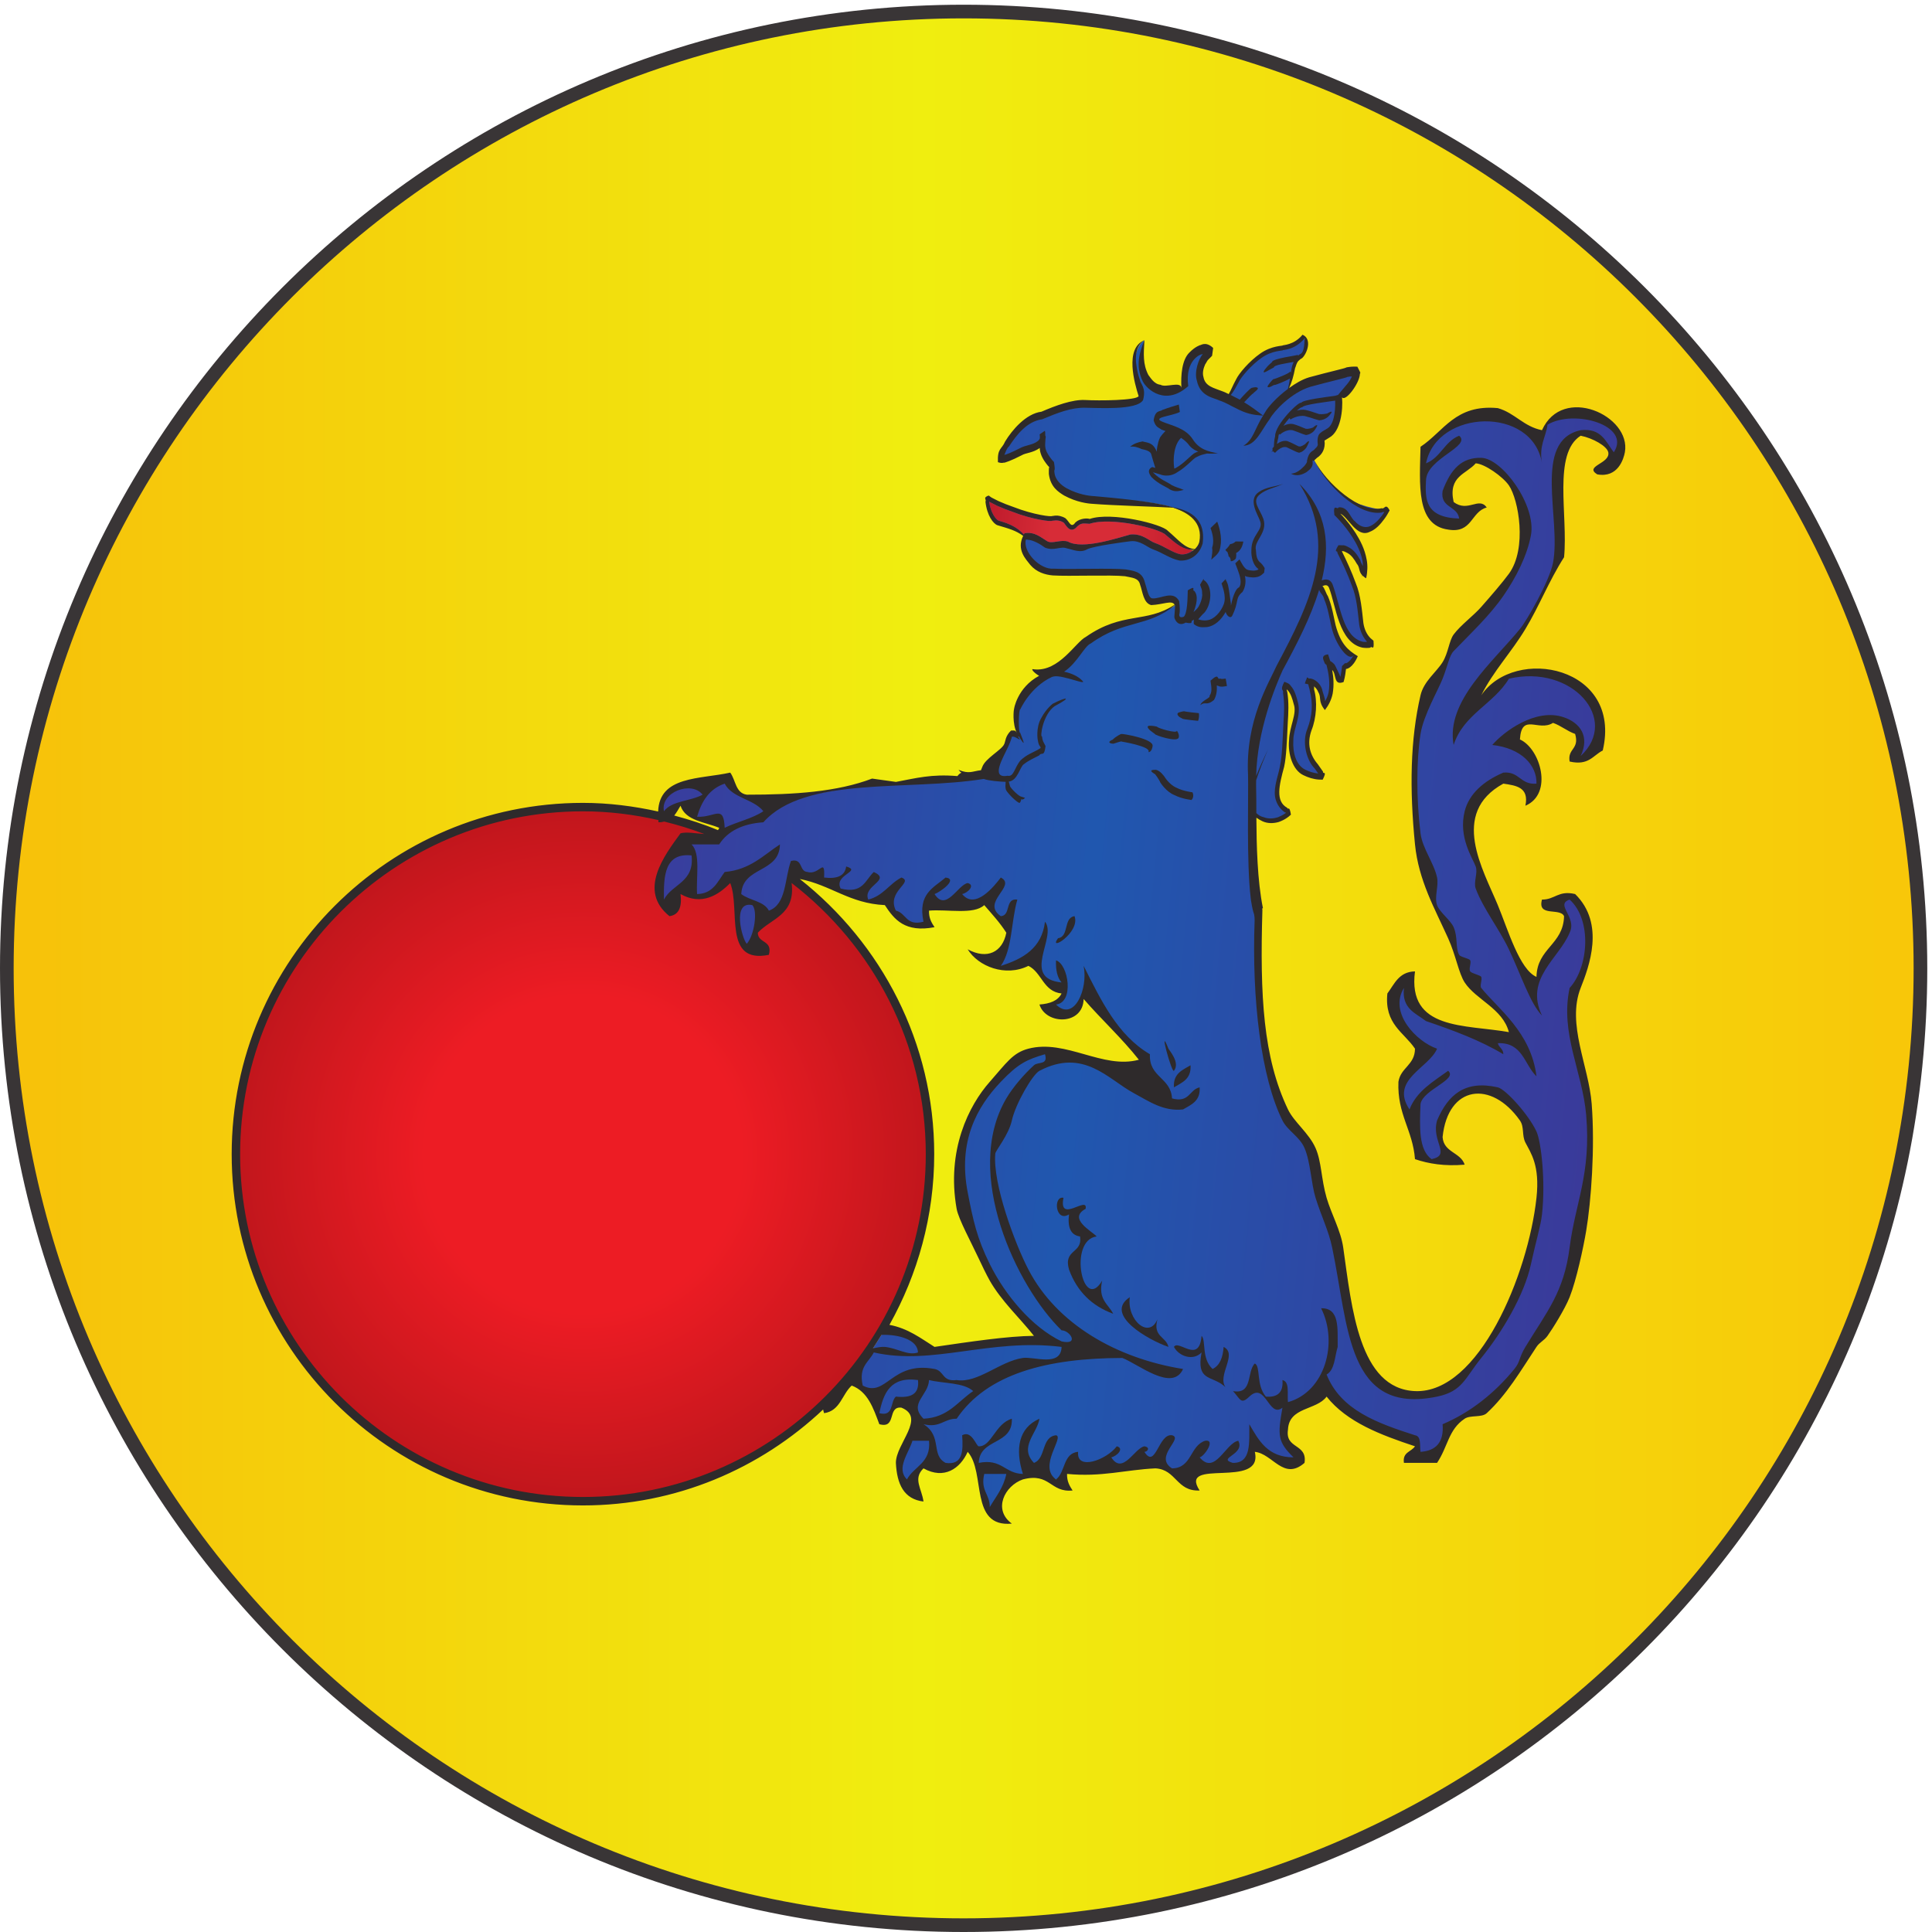 <?xml version="1.0" encoding="UTF-8" standalone="no"?>
<!-- Created with Inkscape (http://www.inkscape.org/) -->

<svg
   version="1.1"
   id="svg1"
   width="94.12"
   height="94.12"
   viewBox="0 0 94.12 94.12"
   sodipodi:docname="EKAWARDS_tygerscub_color.eps"
   xmlns:inkscape="http://www.inkscape.org/namespaces/inkscape"
   xmlns:sodipodi="http://sodipodi.sourceforge.net/DTD/sodipodi-0.dtd"
   xmlns="http://www.w3.org/2000/svg"
   xmlns:svg="http://www.w3.org/2000/svg">
  <defs
     id="defs1">
    <linearGradient
       x1="0"
       y1="0"
       x2="1"
       y2="0"
       gradientUnits="userSpaceOnUse"
       gradientTransform="matrix(700.938,0,0,-700.938,2.5,352.968)"
       spreadMethod="pad"
       id="linearGradient4">
      <stop
         style="stop-opacity:1;stop-color:#f7c00a"
         offset="0"
         id="stop2" />
      <stop
         style="stop-opacity:1;stop-color:#f0ee0f"
         offset="0.479"
         id="stop3" />
      <stop
         style="stop-opacity:1;stop-color:#f8c609"
         offset="1"
         id="stop4" />
    </linearGradient>
    <clipPath
       clipPathUnits="userSpaceOnUse"
       id="clipPath4">
      <path
         d="M 703.438,352.973 C 703.438,159.414 546.523,2.5 352.969,2.5 159.41,2.5 2.5,159.414 2.5,352.973 c 0,193.558 156.91,350.468 350.469,350.468 193.554,0 350.469,-156.91 350.469,-350.468 z"
         id="path4" />
    </clipPath>
    <radialGradient
       fx="0"
       fy="0"
       cx="0"
       cy="0"
       r="1"
       gradientUnits="userSpaceOnUse"
       gradientTransform="matrix(127.756,0,0,-127.756,213.53,284.917)"
       spreadMethod="pad"
       id="radialGradient7">
      <stop
         style="stop-opacity:1;stop-color:#ed1c24"
         offset="0"
         id="stop5" />
      <stop
         style="stop-opacity:1;stop-color:#ed1c24"
         offset="0.454"
         id="stop6" />
      <stop
         style="stop-opacity:1;stop-color:#c0161c"
         offset="1"
         id="stop7" />
    </radialGradient>
    <clipPath
       clipPathUnits="userSpaceOnUse"
       id="clipPath7">
      <path
         d="m 341.285,284.918 c 0,-70.559 -57.199,-127.762 -127.754,-127.762 -70.558,0 -127.754,57.203 -127.754,127.762 0,70.555 57.196,127.758 127.754,127.758 70.555,0 127.754,-57.203 127.754,-127.758 z"
         id="path7" />
    </clipPath>
    <linearGradient
       x1="0"
       y1="0"
       x2="1"
       y2="0"
       gradientUnits="userSpaceOnUse"
       gradientTransform="matrix(-349.28,30.573,30.573,349.28,588.799,354.599)"
       spreadMethod="pad"
       id="linearGradient10">
      <stop
         style="stop-opacity:1;stop-color:#3a3a9a"
         offset="0"
         id="stop8" />
      <stop
         style="stop-opacity:1;stop-color:#2057af"
         offset="0.546"
         id="stop9" />
      <stop
         style="stop-opacity:1;stop-color:#393d9d"
         offset="1"
         id="stop10" />
    </linearGradient>
    <clipPath
       clipPathUnits="userSpaceOnUse"
       id="clipPath10">
      <path
         d="m 438.484,506.387 c 0,0 8.743,12.949 -15.32,16.855 -24.062,3.906 -35.781,-1.406 -37.812,12.031 v 2.969 c 0,0 -4.532,4.531 -3.907,7.031 l -14.687,-5.937 c 0,0 1.25,4.531 5.312,10 4.063,5.469 20.782,10.625 23.125,10.625 2.344,0 21.407,-1.25 22.032,0.781 0.625,2.031 -1.094,4.688 -1.094,6.875 0,2.188 -2.168,11.848 3.055,15.453 5.226,3.61 0,0 0,0 v 0 c 0,0 -3.524,-10.922 1.789,-15.14 5.312,-4.219 12.343,-2.813 12.343,-2.813 0,0 0.313,4.531 0.625,6.406 0.313,1.875 7.969,11.094 8.125,7.657 0.157,-3.438 -4.218,-5.625 -2.656,-9.844 1.563,-4.219 10.156,-7.656 10.156,-7.656 v 0 c 0,0 3.282,5.625 5.782,8.906 2.5,3.281 5.468,7.344 9.531,8.594 4.062,1.25 10.781,2.968 12.187,5 0,0 2.969,-1.407 0.313,-6.407 0,0 -2.969,-1.562 -3.438,-4.218 -0.468,-2.657 -1.777,-8.907 -2.605,-9.844 -0.832,-0.938 0,0 0,0 v 0 c 0,0 25.105,8.906 25.105,7.187 0,-1.718 -6.25,-8.593 -6.25,-8.593 0,0 1.563,-6.407 -1.25,-10.625 -2.812,-4.219 -5,-4.844 -5,-4.844 0,0 0.625,-3.125 -2.5,-5.469 0,0 -1.23,0.535 -0.222,-1.918 1.004,-2.457 6.941,-11.207 12.41,-14.488 5.469,-3.281 14.219,-4.219 14.219,-4.219 0,0 -1.25,-4.219 -5.157,-6.406 -3.906,-2.188 -6.875,1.25 -6.875,1.25 0,0 -4.289,7.652 -6.406,4.687 -0.781,-1.093 0.781,-1.562 2.188,-3.593 0,0 10.937,-10.469 8.281,-18.75 -2.656,-8.282 0,0 0,0 l -2.031,2.656 c 0,0 -2.5,7.187 -7.5,6.406 -0.059,-1.152 0.781,-2.187 0.781,-2.187 l 1.094,-2.5 c 0,0 5.312,-9.844 5.937,-20.313 0.625,-10.469 3.691,-9.418 3.691,-9.418 0,0 -2.753,-2.769 -7.285,1.293 -4.531,4.063 -5.468,20.469 -8.593,20 -3.125,-0.469 -3.125,-1.25 -3.125,-1.25 0,0 3.125,-2.969 3.593,-6.094 0.469,-3.125 3.75,-14.531 7.032,-16.875 3.281,-2.343 2.5,-3.281 2.5,-3.281 l -3.457,-3.722 c 0,0 -1.231,-5.028 -2.168,-4.715 -0.938,0.312 -0.782,6.25 -3.907,7.656 0,0 2.5,-9.063 0.938,-12.5 -1.563,-3.438 -2.188,-3.906 -2.188,-3.906 0,0 0.625,7.343 -5.625,8.75 0,0 2.188,-5.938 1.719,-10.938 -0.469,-5 -3.437,-8.437 -2.187,-14.062 1.25,-5.625 5,-9.688 5,-9.688 0,0 -8.125,-0.469 -9.844,4.531 -1.719,5 -2.188,8.907 0,15 2.187,6.094 -2.188,15.313 -3.594,13.594 -1.406,-1.719 1.094,-3.594 0.313,-11.406 -0.782,-7.813 -0.469,-13.281 -2.344,-21.25 -1.875,-7.969 0.156,-10.469 3.281,-13.594 -5,-7.5 -12.969,0 -12.969,0 l 0.469,-20.156 1.875,-47.344 c 0,0 2.813,-36.094 11.406,-46.562 8.594,-10.469 9.532,-13.125 9.532,-16.407 0,-3.281 9.375,-40.312 9.375,-40.312 0,0 4.531,-29.219 11.093,-34.688 6.563,-5.468 11.719,-11.25 21.719,-7.5 10,3.75 25.781,17.813 35.781,52.188 10,34.375 -2.968,51.875 -9.531,56.25 -6.562,4.375 -20.781,3.906 -22.344,-7.5 -1.562,-11.406 2.344,-15.313 2.344,-15.313 l -6.406,-0.625 -4.063,2.813 c 0,0 -7.187,18.437 -7.031,22.969 0.156,4.531 8.281,13.75 8.281,13.75 0,0 -14.531,13.75 -10.312,21.562 4.219,7.813 5,1.719 5,1.719 0,0 0.312,-9.219 17.187,-13.906 16.875,-4.688 22.188,-4.532 22.188,-4.532 l -4.688,8.594 c 0,0 -9.531,9.375 -12.656,12.969 -3.125,3.594 -4.844,11.406 -7.031,17.031 -2.188,5.625 -11.563,13.75 -12.813,40.469 -1.25,26.719 4.532,46.562 4.532,46.562 l 10.312,20.938 c 0,0 19.063,17.187 22.344,28.281 3.281,11.094 7.812,26.25 -12.656,37.5 0,0 -15.157,-3.281 -12.969,-10.937 2.187,-7.657 6.875,-10 6.875,-10 l -5.625,-3.282 c 0,0 -11.094,1.875 -10.156,18.594 0.937,16.719 15.312,21.719 23.125,22.656 7.812,0.938 18.906,-8.906 18.906,-8.906 0,0 3.594,6.563 6.719,7.813 3.125,1.25 20.781,3.281 22.812,-6.407 2.031,-9.687 -1.25,-10.625 -1.25,-10.625 0,0 -1.25,9.532 -9.219,10.625 -7.968,1.094 -9.218,-5.468 -9.218,-5.468 0,0 -3.125,-10.469 -3.125,-15.782 0,-5.312 0.781,-24.687 0.781,-24.687 0,0 -4.375,-9.844 -8.125,-16.875 -3.75,-7.031 -10.781,-17.344 -18.75,-27.344 -7.969,-10 -2.813,-7.812 -2.813,-7.812 0,0 6.563,8.125 15.157,9.843 8.593,1.719 28.75,0.469 29.843,-20.156 0,0 -3.906,-10 -8.437,-10.781 0,0 7.031,12.5 -8.594,14.844 -15.625,2.343 -12.969,-9.375 -12.969,-9.375 0,0 12.032,-11.875 6.563,-17.188 -2.031,-5.469 -5,10.469 -13.906,3.75 0,0 -13.282,-6.719 -9.375,-23.281 3.906,-16.563 21.718,-52.344 21.718,-52.344 l 2.813,3.75 c 0,0 8.125,12.5 8.75,14.844 0.625,2.344 2.187,9.531 -0.938,11.875 -3.125,2.344 4.063,6.875 7.5,-0.313 3.438,-7.187 2.969,-17.5 -0.781,-28.906 -3.75,-11.406 -0.937,-21.719 1.406,-28.906 2.344,-7.188 4.688,-32.188 0.938,-52.969 -3.75,-20.781 -14.844,-46.406 -24.844,-59.531 -10,-13.125 -26.094,-20.156 -26.094,-20.156 0,0 -2.812,-10.782 -4.375,-11.563 -1.562,-0.781 -7.812,-0.625 -7.812,-0.625 0,0 3.125,3.281 1.562,5.469 -1.562,2.187 -18.125,6.25 -25.468,12.656 -7.344,6.406 -9.219,10.625 -9.219,10.625 L 470.82,189.805 c 0,0 -3.125,-9.532 3.594,-15 6.719,-5.469 -6.719,-2.344 -10.312,0.781 -3.594,3.125 -5.157,4.531 -5.157,4.531 0,0 1.407,-7.812 -6.406,-9.687 -7.812,-1.875 -22.344,-3.438 -27.5,0.156 -5.156,3.594 -22.656,-1.875 -22.656,-1.875 l -12.813,-0.156 -0.781,-3.594 -6.406,2.656 -11.719,-1.562 -6.875,-11.563 -2.031,0.469 -2.656,10.937 -3.125,11.875 -2.188,0.157 c 0,0 -1.562,-8.282 -8.125,-8.907 -6.562,-0.625 -6.875,2.344 -6.875,2.344 l -3.437,-4.062 -1.719,-5.157 -2.813,4.063 c 0,0 -2.031,1.094 1.25,12.031 3.282,10.938 3.282,10.938 3.282,10.938 l -6.407,4.843 c 0,0 -2.656,-4.062 -4.062,-5.312 -1.406,-1.25 -3.594,1.25 -3.594,1.25 0,0 -2.031,7.031 -6.406,10.625 -4.375,3.594 3.125,10.469 3.125,10.469 l 6.406,10.156 c 0,0 10.469,-1.563 14.688,-7.969 l 28.593,2.656 16.25,0.469 c 0,0 -15,10.781 -22.656,27.813 -7.656,17.031 -11.406,30 -9.844,36.718 1.563,6.719 6.563,30.157 24.844,40.625 18.281,10.469 59.531,-29.531 40.938,1.563 l -19.063,21.094 c 0,0 -3.594,-9.375 -9.375,-8.282 -5.781,1.094 -3.437,3.907 -3.437,3.907 0,0 4.375,0.781 4.687,5.625 0,0 -6.406,0.468 -10.625,7.187 -4.219,6.719 -4.219,3.438 -4.219,3.438 0,0 -10,-5.157 -11.718,-1.875 -1.719,3.281 4.375,6.406 4.375,6.406 l 1.718,8.437 -3.593,1.875 -5,7.657 c 0,0 -5.157,-3.125 -9.219,-2.344 -4.063,0.781 -12.813,-1.094 -12.813,-1.094 l 1.407,-6.562 c 0,0 -5.938,-0.938 -7.969,0.312 -2.031,1.25 -7.813,9.219 -7.813,9.219 0,0 -5.937,-0.938 -7.812,-0.156 -1.875,0.781 -18.438,8.125 -18.438,8.125 l -9.062,2.031 c 0,0 0,-2.656 -0.625,-6.563 -0.625,-3.906 -7.031,-10 -7.031,-10 l -5.313,-5.625 -2.812,-5.468 c 0,0 -3.282,6.25 -3.75,12.5 -0.469,6.25 -1.094,13.75 -1.094,13.75 0,0 -3.906,-3.594 -6.25,-5.157 -2.344,-1.562 -8.438,-3.75 -12.344,-0.468 l -3.125,0.468 -3.281,-5.468 -2.188,3.75 c 0,0 0.469,12.187 4.063,14.687 3.594,2.5 8.281,5.625 8.281,5.625 l 8.594,1.094 2.344,2.344 -0.938,4.531 h -9.375 l -4.844,5.156 -2.5,-0.781 -4.062,-4.375 -1.094,4.375 3.438,6.25 20.937,4.219 5,-6.407 10.469,-2.812 33.281,6.25 19.844,0.781 22.031,2.344 7.656,5.937 5.469,9.688 h 2.969 l -1.25,7.031 c 0,0 3.906,10 8.281,12.969 4.375,2.969 10.313,6.406 10.313,6.406 0,0 9.218,11.719 19.062,13.906 9.844,2.188 21.406,5.625 21.406,7.657 0,2.031 -9.375,0.781 -9.375,0.781 0,0 -2.812,8.594 -6.718,9.687 -3.907,1.094 -22.657,0.313 -29.375,1.563 -6.719,1.25 -10.313,6.25 -10.625,7.031 -0.313,0.781 0.625,5.469 0.625,5.469 0,0 -2.969,2.5 -5.313,3.437 -2.344,0.938 -6.406,0.313 -7.812,7.344 -1.407,7.031 -0.469,3.281 -0.469,3.281 0,0 5.781,-3.75 12.344,-5.312 6.562,-1.563 11.093,-2.5 11.093,-2.5 0,0 3.594,1.094 5.625,-1.094 2.032,-2.187 1.875,-1.719 3.594,-0.625 1.719,1.094 5.469,1.25 5.469,1.25 0,0 11.25,0.625 17.187,-0.469 5.938,-1.093 10.625,-2.968 12.032,-5.156 1.406,-2.187 7.675,-6.836 9.382,-4.98"
         id="path10" />
    </clipPath>
    <linearGradient
       x1="0"
       y1="0"
       x2="1"
       y2="0"
       gradientUnits="userSpaceOnUse"
       gradientTransform="matrix(-75.6,6.617,6.617,75.6,437.334,510.805)"
       spreadMethod="pad"
       id="linearGradient32">
      <stop
         style="stop-opacity:1;stop-color:#bf1b2c"
         offset="0"
         id="stop28" />
      <stop
         style="stop-opacity:1;stop-color:#d72c37"
         offset="0.315"
         id="stop29" />
      <stop
         style="stop-opacity:1;stop-color:#d72c37"
         offset="0.546"
         id="stop30" />
      <stop
         style="stop-opacity:1;stop-color:#d72c37"
         offset="0.694"
         id="stop31" />
      <stop
         style="stop-opacity:1;stop-color:#bf1b2c"
         offset="1"
         id="stop32" />
    </linearGradient>
    <clipPath
       clipPathUnits="userSpaceOnUse"
       id="clipPath32">
      <path
         d="m 383.613,509.41 c 1.758,-1.031 5.039,0.742 7.578,-0.125 5.34,-3.008 18.164,1.336 22.918,2.625 4.414,0.387 7.004,-2.492 8.829,-3.066 3.593,-1.266 6.664,-3.668 9.464,-4.196 1.504,-0.214 3.145,0.372 4.512,1.391 -0.437,0.059 -0.918,0.191 -1.434,0.406 -2.941,0.45 -5.375,2.664 -8.476,5.289 -2.133,2.289 -19.836,6.723 -27.902,4.075 -2.461,0.109 -3.204,0.523 -5.118,-1.598 -2.48,-1.977 -3.816,1.84 -4.531,2.133 -2.031,1.215 -4.16,0.41 -4.062,0.605 -0.039,-0.508 -7.325,0.41 -14.61,3.281 -1.875,0.649 -3.75,1.379 -5.547,2.18 -0.886,0.449 -1.777,0.91 -2.644,1.356 -0.102,0.066 -0.188,0.125 -0.285,0.187 0.515,-3.957 2.508,-6.816 3.652,-7.035 3.777,-1.07 6.633,-2.359 9.07,-5.023 0.09,0.156 0.129,0.296 0.227,0.457 3.75,0.664 5.984,-1.543 8.359,-2.942 z"
         id="path32" />
    </clipPath>
  </defs>
  <sodipodi:namedview
     id="namedview1"
     pagecolor="#505050"
     bordercolor="#eeeeee"
     borderopacity="1"
     inkscape:showpageshadow="0"
     inkscape:pageopacity="0"
     inkscape:pagecheckerboard="0"
     inkscape:deskcolor="#505050">
    <inkscape:page
       x="0"
       y="0"
       inkscape:label="1"
       id="page1"
       width="94.12"
       height="94.12"
       margin="0"
       bleed="0" />
  </sodipodi:namedview>
  <g
     id="g1"
     inkscape:groupmode="layer"
     inkscape:label="1">
    <g
       id="group-R5">
      <path
         id="path2"
         d="M 703.438,352.973 C 703.438,159.414 546.523,2.5 352.969,2.5 159.41,2.5 2.5,159.414 2.5,352.973 c 0,193.558 156.91,350.468 350.469,350.468 193.554,0 350.469,-156.91 350.469,-350.468"
         style="fill:url(#linearGradient4);fill-opacity:1;fill-rule:nonzero;stroke:none"
         transform="matrix(0.133,0,0,-0.133,0,94.12)"
         clip-path="url(#clipPath4)" />
      <path
         id="path5"
         d="m 341.285,284.918 c 0,-70.559 -57.199,-127.762 -127.754,-127.762 -70.558,0 -127.754,57.203 -127.754,127.762 0,70.555 57.196,127.758 127.754,127.758 70.555,0 127.754,-57.203 127.754,-127.758"
         style="fill:url(#radialGradient7);fill-opacity:1;fill-rule:nonzero;stroke:none"
         transform="matrix(0.133,0,0,-0.133,0,94.12)"
         clip-path="url(#clipPath7)" />
      <path
         id="path8"
         d="m 438.484,506.387 c 0,0 8.743,12.949 -15.32,16.855 -24.062,3.906 -35.781,-1.406 -37.812,12.031 v 2.969 c 0,0 -4.532,4.531 -3.907,7.031 l -14.687,-5.937 c 0,0 1.25,4.531 5.312,10 4.063,5.469 20.782,10.625 23.125,10.625 2.344,0 21.407,-1.25 22.032,0.781 0.625,2.031 -1.094,4.688 -1.094,6.875 0,2.188 -2.168,11.848 3.055,15.453 5.226,3.61 0,0 0,0 v 0 c 0,0 -3.524,-10.922 1.789,-15.14 5.312,-4.219 12.343,-2.813 12.343,-2.813 0,0 0.313,4.531 0.625,6.406 0.313,1.875 7.969,11.094 8.125,7.657 0.157,-3.438 -4.218,-5.625 -2.656,-9.844 1.563,-4.219 10.156,-7.656 10.156,-7.656 v 0 c 0,0 3.282,5.625 5.782,8.906 2.5,3.281 5.468,7.344 9.531,8.594 4.062,1.25 10.781,2.968 12.187,5 0,0 2.969,-1.407 0.313,-6.407 0,0 -2.969,-1.562 -3.438,-4.218 -0.468,-2.657 -1.777,-8.907 -2.605,-9.844 -0.832,-0.938 0,0 0,0 v 0 c 0,0 25.105,8.906 25.105,7.187 0,-1.718 -6.25,-8.593 -6.25,-8.593 0,0 1.563,-6.407 -1.25,-10.625 -2.812,-4.219 -5,-4.844 -5,-4.844 0,0 0.625,-3.125 -2.5,-5.469 0,0 -1.23,0.535 -0.222,-1.918 1.004,-2.457 6.941,-11.207 12.41,-14.488 5.469,-3.281 14.219,-4.219 14.219,-4.219 0,0 -1.25,-4.219 -5.157,-6.406 -3.906,-2.188 -6.875,1.25 -6.875,1.25 0,0 -4.289,7.652 -6.406,4.687 -0.781,-1.093 0.781,-1.562 2.188,-3.593 0,0 10.937,-10.469 8.281,-18.75 -2.656,-8.282 0,0 0,0 l -2.031,2.656 c 0,0 -2.5,7.187 -7.5,6.406 -0.059,-1.152 0.781,-2.187 0.781,-2.187 l 1.094,-2.5 c 0,0 5.312,-9.844 5.937,-20.313 0.625,-10.469 3.691,-9.418 3.691,-9.418 0,0 -2.753,-2.769 -7.285,1.293 -4.531,4.063 -5.468,20.469 -8.593,20 -3.125,-0.469 -3.125,-1.25 -3.125,-1.25 0,0 3.125,-2.969 3.593,-6.094 0.469,-3.125 3.75,-14.531 7.032,-16.875 3.281,-2.343 2.5,-3.281 2.5,-3.281 l -3.457,-3.722 c 0,0 -1.231,-5.028 -2.168,-4.715 -0.938,0.312 -0.782,6.25 -3.907,7.656 0,0 2.5,-9.063 0.938,-12.5 -1.563,-3.438 -2.188,-3.906 -2.188,-3.906 0,0 0.625,7.343 -5.625,8.75 0,0 2.188,-5.938 1.719,-10.938 -0.469,-5 -3.437,-8.437 -2.187,-14.062 1.25,-5.625 5,-9.688 5,-9.688 0,0 -8.125,-0.469 -9.844,4.531 -1.719,5 -2.188,8.907 0,15 2.187,6.094 -2.188,15.313 -3.594,13.594 -1.406,-1.719 1.094,-3.594 0.313,-11.406 -0.782,-7.813 -0.469,-13.281 -2.344,-21.25 -1.875,-7.969 0.156,-10.469 3.281,-13.594 -5,-7.5 -12.969,0 -12.969,0 l 0.469,-20.156 1.875,-47.344 c 0,0 2.813,-36.094 11.406,-46.562 8.594,-10.469 9.532,-13.125 9.532,-16.407 0,-3.281 9.375,-40.312 9.375,-40.312 0,0 4.531,-29.219 11.093,-34.688 6.563,-5.468 11.719,-11.25 21.719,-7.5 10,3.75 25.781,17.813 35.781,52.188 10,34.375 -2.968,51.875 -9.531,56.25 -6.562,4.375 -20.781,3.906 -22.344,-7.5 -1.562,-11.406 2.344,-15.313 2.344,-15.313 l -6.406,-0.625 -4.063,2.813 c 0,0 -7.187,18.437 -7.031,22.969 0.156,4.531 8.281,13.75 8.281,13.75 0,0 -14.531,13.75 -10.312,21.562 4.219,7.813 5,1.719 5,1.719 0,0 0.312,-9.219 17.187,-13.906 16.875,-4.688 22.188,-4.532 22.188,-4.532 l -4.688,8.594 c 0,0 -9.531,9.375 -12.656,12.969 -3.125,3.594 -4.844,11.406 -7.031,17.031 -2.188,5.625 -11.563,13.75 -12.813,40.469 -1.25,26.719 4.532,46.562 4.532,46.562 l 10.312,20.938 c 0,0 19.063,17.187 22.344,28.281 3.281,11.094 7.812,26.25 -12.656,37.5 0,0 -15.157,-3.281 -12.969,-10.937 2.187,-7.657 6.875,-10 6.875,-10 l -5.625,-3.282 c 0,0 -11.094,1.875 -10.156,18.594 0.937,16.719 15.312,21.719 23.125,22.656 7.812,0.938 18.906,-8.906 18.906,-8.906 0,0 3.594,6.563 6.719,7.813 3.125,1.25 20.781,3.281 22.812,-6.407 2.031,-9.687 -1.25,-10.625 -1.25,-10.625 0,0 -1.25,9.532 -9.219,10.625 -7.968,1.094 -9.218,-5.468 -9.218,-5.468 0,0 -3.125,-10.469 -3.125,-15.782 0,-5.312 0.781,-24.687 0.781,-24.687 0,0 -4.375,-9.844 -8.125,-16.875 -3.75,-7.031 -10.781,-17.344 -18.75,-27.344 -7.969,-10 -2.813,-7.812 -2.813,-7.812 0,0 6.563,8.125 15.157,9.843 8.593,1.719 28.75,0.469 29.843,-20.156 0,0 -3.906,-10 -8.437,-10.781 0,0 7.031,12.5 -8.594,14.844 -15.625,2.343 -12.969,-9.375 -12.969,-9.375 0,0 12.032,-11.875 6.563,-17.188 -2.031,-5.469 -5,10.469 -13.906,3.75 0,0 -13.282,-6.719 -9.375,-23.281 3.906,-16.563 21.718,-52.344 21.718,-52.344 l 2.813,3.75 c 0,0 8.125,12.5 8.75,14.844 0.625,2.344 2.187,9.531 -0.938,11.875 -3.125,2.344 4.063,6.875 7.5,-0.313 3.438,-7.187 2.969,-17.5 -0.781,-28.906 -3.75,-11.406 -0.937,-21.719 1.406,-28.906 2.344,-7.188 4.688,-32.188 0.938,-52.969 -3.75,-20.781 -14.844,-46.406 -24.844,-59.531 -10,-13.125 -26.094,-20.156 -26.094,-20.156 0,0 -2.812,-10.782 -4.375,-11.563 -1.562,-0.781 -7.812,-0.625 -7.812,-0.625 0,0 3.125,3.281 1.562,5.469 -1.562,2.187 -18.125,6.25 -25.468,12.656 -7.344,6.406 -9.219,10.625 -9.219,10.625 L 470.82,189.805 c 0,0 -3.125,-9.532 3.594,-15 6.719,-5.469 -6.719,-2.344 -10.312,0.781 -3.594,3.125 -5.157,4.531 -5.157,4.531 0,0 1.407,-7.812 -6.406,-9.687 -7.812,-1.875 -22.344,-3.438 -27.5,0.156 -5.156,3.594 -22.656,-1.875 -22.656,-1.875 l -12.813,-0.156 -0.781,-3.594 -6.406,2.656 -11.719,-1.562 -6.875,-11.563 -2.031,0.469 -2.656,10.937 -3.125,11.875 -2.188,0.157 c 0,0 -1.562,-8.282 -8.125,-8.907 -6.562,-0.625 -6.875,2.344 -6.875,2.344 l -3.437,-4.062 -1.719,-5.157 -2.813,4.063 c 0,0 -2.031,1.094 1.25,12.031 3.282,10.938 3.282,10.938 3.282,10.938 l -6.407,4.843 c 0,0 -2.656,-4.062 -4.062,-5.312 -1.406,-1.25 -3.594,1.25 -3.594,1.25 0,0 -2.031,7.031 -6.406,10.625 -4.375,3.594 3.125,10.469 3.125,10.469 l 6.406,10.156 c 0,0 10.469,-1.563 14.688,-7.969 l 28.593,2.656 16.25,0.469 c 0,0 -15,10.781 -22.656,27.813 -7.656,17.031 -11.406,30 -9.844,36.718 1.563,6.719 6.563,30.157 24.844,40.625 18.281,10.469 59.531,-29.531 40.938,1.563 l -19.063,21.094 c 0,0 -3.594,-9.375 -9.375,-8.282 -5.781,1.094 -3.437,3.907 -3.437,3.907 0,0 4.375,0.781 4.687,5.625 0,0 -6.406,0.468 -10.625,7.187 -4.219,6.719 -4.219,3.438 -4.219,3.438 0,0 -10,-5.157 -11.718,-1.875 -1.719,3.281 4.375,6.406 4.375,6.406 l 1.718,8.437 -3.593,1.875 -5,7.657 c 0,0 -5.157,-3.125 -9.219,-2.344 -4.063,0.781 -12.813,-1.094 -12.813,-1.094 l 1.407,-6.562 c 0,0 -5.938,-0.938 -7.969,0.312 -2.031,1.25 -7.813,9.219 -7.813,9.219 0,0 -5.937,-0.938 -7.812,-0.156 -1.875,0.781 -18.438,8.125 -18.438,8.125 l -9.062,2.031 c 0,0 0,-2.656 -0.625,-6.563 -0.625,-3.906 -7.031,-10 -7.031,-10 l -5.313,-5.625 -2.812,-5.468 c 0,0 -3.282,6.25 -3.75,12.5 -0.469,6.25 -1.094,13.75 -1.094,13.75 0,0 -3.906,-3.594 -6.25,-5.157 -2.344,-1.562 -8.438,-3.75 -12.344,-0.468 l -3.125,0.468 -3.281,-5.468 -2.188,3.75 c 0,0 0.469,12.187 4.063,14.687 3.594,2.5 8.281,5.625 8.281,5.625 l 8.594,1.094 2.344,2.344 -0.938,4.531 h -9.375 l -4.844,5.156 -2.5,-0.781 -4.062,-4.375 -1.094,4.375 3.438,6.25 20.937,4.219 5,-6.407 10.469,-2.812 33.281,6.25 19.844,0.781 22.031,2.344 7.656,5.937 5.469,9.688 h 2.969 l -1.25,7.031 c 0,0 3.906,10 8.281,12.969 4.375,2.969 10.313,6.406 10.313,6.406 0,0 9.218,11.719 19.062,13.906 9.844,2.188 21.406,5.625 21.406,7.657 0,2.031 -9.375,0.781 -9.375,0.781 0,0 -2.812,8.594 -6.718,9.687 -3.907,1.094 -22.657,0.313 -29.375,1.563 -6.719,1.25 -10.313,6.25 -10.625,7.031 -0.313,0.781 0.625,5.469 0.625,5.469 0,0 -2.969,2.5 -5.313,3.437 -2.344,0.938 -6.406,0.313 -7.812,7.344 -1.407,7.031 -0.469,3.281 -0.469,3.281 0,0 5.781,-3.75 12.344,-5.312 6.562,-1.563 11.093,-2.5 11.093,-2.5 0,0 3.594,1.094 5.625,-1.094 2.032,-2.187 1.875,-1.719 3.594,-0.625 1.719,1.094 5.469,1.25 5.469,1.25 0,0 11.25,0.625 17.187,-0.469 5.938,-1.093 10.625,-2.968 12.032,-5.156 1.406,-2.187 7.675,-6.836 9.382,-4.98"
         style="fill:url(#linearGradient10);fill-opacity:1;fill-rule:nonzero;stroke:none"
         transform="matrix(0.133,0,0,-0.133,0,94.12)"
         clip-path="url(#clipPath10)" />
      <path
         id="path11"
         d="M 352.969,700.941 C 161.098,700.941 5,544.844 5,352.973 5,161.102 161.098,5 352.969,5 c 191.875,0 347.969,156.102 347.969,347.973 0,191.871 -156.094,347.968 -347.969,347.968 z M 352.969,0 C 158.34,0 0,158.34 0,352.973 0,547.602 158.34,705.941 352.969,705.941 547.598,705.941 705.938,547.602 705.938,352.973 705.938,158.34 547.598,0 352.969,0 v 0"
         style="fill:#393536;fill-opacity:1;fill-rule:nonzero;stroke:none"
         transform="matrix(0.133,0,0,-0.133,0,94.12)" />
      <path
         id="path12"
         d="m 436.074,317.477 c -2.961,-1.758 -6.406,-3.028 -6.074,-8.086 2.961,1.757 6.418,3.015 6.074,8.086"
         style="fill:#2e2a2b;fill-opacity:1;fill-rule:evenodd;stroke:none"
         transform="matrix(0.133,0,0,-0.133,0,94.12)" />
      <path
         id="path13"
         d="m 448.203,214.313 c -0.273,-3.762 -1.316,-6.758 -4.043,-8.086 -4.172,3.808 -2.324,10.507 -4.043,12.136 -0.847,-10.527 -8.406,-1.187 -10.117,-4.05 1.848,-3.508 7.09,-5.227 10.117,-2.024 -1.965,-10.488 3.43,-8.398 8.086,-12.137 0.254,-0.207 0.442,-0.398 0.664,-0.597 -3.066,4.527 4.59,12.121 -0.664,14.758"
         style="fill:#2e2a2b;fill-opacity:1;fill-rule:evenodd;stroke:none"
         transform="matrix(0.133,0,0,-0.133,0,94.12)" />
      <path
         id="path14"
         d="m 393.594,372.09 c -4.16,-0.551 -1.906,-7.535 -6.067,-8.086 -3.765,-5.219 8.254,2.125 6.067,8.086"
         style="fill:#2e2a2b;fill-opacity:1;fill-rule:evenodd;stroke:none"
         transform="matrix(0.133,0,0,-0.133,0,94.12)" />
      <path
         id="path15"
         d="m 427.988,323.551 c -3.847,9.613 1.211,-9.094 2.012,-8.098 2.395,2.973 -1.797,7.555 -2.012,8.098"
         style="fill:#2e2a2b;fill-opacity:1;fill-rule:evenodd;stroke:none"
         transform="matrix(0.133,0,0,-0.133,0,94.12)" />
      <path
         id="path16"
         d="m 397.645,264.883 c 1.007,5.105 -10.04,-5.641 -8.102,4.043 -3.918,0.808 -2.949,-9.199 2.027,-6.067 -0.554,-4.601 0.5,-7.605 4.043,-8.086 0.989,-6.371 -6.211,-4.578 -4.043,-12.136 2.895,-7.907 8.285,-13.293 16.184,-16.188 -1.797,3.606 -5.645,5.141 -4.043,12.137 -7.109,-12.063 -12.527,14.855 -2.023,16.187 -1.688,1.915 -10.692,6.532 -4.043,10.11"
         style="fill:#2e2a2b;fill-opacity:1;fill-rule:evenodd;stroke:none"
         transform="matrix(0.133,0,0,-0.133,0,94.12)" />
      <path
         id="path17"
         d="m 413.828,232.523 c -9.746,-6.39 7.031,-15.789 14.16,-18.21 -0.871,3.851 -5.793,3.66 -4.043,10.117 -3.007,-7.36 -11.25,-0.383 -10.117,8.093"
         style="fill:#2e2a2b;fill-opacity:1;fill-rule:evenodd;stroke:none"
         transform="matrix(0.133,0,0,-0.133,0,94.12)" />
      <path
         id="path18"
         d="m 436.387,414.637 c 0.039,0.019 0.058,0.039 0.097,0.066 0.34,0.34 0.887,1.293 0.371,2.621 -0.019,0.047 -0.058,0.078 -0.078,0.125 -0.047,0.059 -3.164,0.324 -5.839,1.68 -2.762,1.172 -4.446,4.133 -4.493,4.168 0.059,-0.149 -1.406,2.176 -3.125,2.402 -2.644,0.043 -1.504,-0.816 -0.429,-1.504 0.039,0.375 2.058,-2.707 2.05,-3.027 -0.058,0.082 2.071,-3.469 5.227,-4.727 2.977,-1.496 6.133,-1.73 6.219,-1.804"
         style="fill:#2e2a2b;fill-opacity:1;fill-rule:nonzero;stroke:none"
         transform="matrix(0.133,0,0,-0.133,0,94.12)" />
      <path
         id="path19"
         d="m 443.809,457.633 v 0 c -0.11,-0.098 -0.11,-0.106 0,0 z m 5.156,1.457 c -0.684,0.008 -1.328,-0.297 -2.051,0.047 -1.367,-0.696 0.012,2.429 -3.523,-0.797 0.418,-2.75 0.593,-4.192 -0.364,-5.559 0.578,-0.738 -2.929,-1.672 -3.359,-3.426 1.875,1.602 2.156,-0.445 5,1.922 0.996,1.692 1.133,3.653 1.035,5.34 0.235,-0.078 0.442,-0.195 0.684,-0.254 0.879,-0.425 1.992,-0.133 3.027,0.024 -0.156,0.902 -0.312,1.801 -0.449,2.703"
         style="fill:#2e2a2b;fill-opacity:1;fill-rule:nonzero;stroke:none"
         transform="matrix(0.133,0,0,-0.133,0,94.12)" />
      <path
         id="path20"
         d="m 438.809,443.637 c 0.019,0.015 0.039,0.043 0.058,0.062 0.164,0.403 0.449,1.395 0.281,2.641 -0.027,0.047 -0.027,0.086 -0.046,0.113 -0.071,-0.043 -5.469,0.602 -5.43,0.692 -0.012,0 -0.891,-0.114 -1.543,-0.352 -1.055,-0.211 -1.055,-0.867 -0.359,-1.523 -0.071,-0.09 1.511,-0.957 1.511,-0.93 0.02,-0.106 5.449,-0.746 5.528,-0.703"
         style="fill:#2e2a2b;fill-opacity:1;fill-rule:nonzero;stroke:none"
         transform="matrix(0.133,0,0,-0.133,0,94.12)" />
      <path
         id="path21"
         d="m 431.699,437.43 c 0.02,0.039 0.039,0.074 0.059,0.105 0.176,0.496 0.051,1.453 -0.625,2.422 -0.02,0.027 -0.059,0.059 -0.086,0.09 0.269,-1.281 -7.246,0.976 -7.238,1.453 0,0 -1.289,0.324 -2.293,0.332 -1.633,0.137 -1.243,-0.738 -0.461,-1.492 -0.086,-0.008 2.011,-1.551 2.011,-1.551 -0.234,-0.351 8.008,-3.109 8.633,-1.359"
         style="fill:#2e2a2b;fill-opacity:1;fill-rule:nonzero;stroke:none"
         transform="matrix(0.133,0,0,-0.133,0,94.12)" />
      <path
         id="path22"
         d="m 420.652,432.223 c 0.032,-0.012 0.071,-0.02 0.11,-0.035 0.449,-0.016 1.152,0.531 1.394,2.011 0,0.039 0.012,0.102 0.012,0.145 0.625,2.726 -11.23,4.66 -11.348,4.469 0.008,0.238 -2.402,-1.083 -3.203,-2.04 -1.965,-0.777 -1.484,-1.476 0.235,-1.511 0.175,-0.004 3.164,1.168 3.054,0.738 -0.332,0.121 10.989,-1.773 9.746,-3.777"
         style="fill:#2e2a2b;fill-opacity:1;fill-rule:nonzero;stroke:none"
         transform="matrix(0.133,0,0,-0.133,0,94.12)" />
      <path
         id="path23"
         d="m 437.766,541.816 c -1.348,-0.617 -3.911,-3.761 -6.821,-5.398 -0.281,-0.203 -0.535,-0.258 -0.816,-0.398 -0.617,3.82 0.008,9.046 2.488,11.246 1.133,-0.735 2.227,-1.621 3.25,-3.063 0.918,-0.961 1.965,-1.531 3.039,-1.957 -0.359,-0.101 -0.722,-0.203 -1.14,-0.43 z m -9.621,7.524 c -0.047,-0.02 -0.098,-0.035 -0.149,-0.063 0.024,0.036 0.039,0.075 0.051,0.102 0.027,-0.016 0.066,-0.024 0.098,-0.039 z m 18.015,-7.711 c -3.672,0.617 -6.972,1.492 -9.273,5.148 -2.617,4.071 -7.617,4.985 -10.766,6.278 -4.715,1.773 2.817,2.078 6.047,3.711 -0.125,0.906 -0.266,1.808 -0.383,2.722 -1.949,-0.586 -3.887,-1.168 -6.043,-1.984 -0.781,-0.699 -2.629,0.113 -3.176,-3.816 0.762,-2.665 1.887,-2.563 2.817,-3.36 0.574,-0.223 1.082,-0.39 1.621,-0.578 -0.102,0.285 -2.324,-2.371 -2.207,-2.633 -0.07,0.11 -0.957,-2.219 -1.125,-4.945 -0.039,0.125 -0.067,0.23 -0.109,0.355 -1.29,3.176 -3.407,2.95 -5.055,3.457 -1.582,-0.281 -3.266,-0.785 -4.563,-1.972 1.477,0.289 2.942,-0.239 4.285,-0.852 1.45,-0.265 3.301,-0.797 3.489,-2.004 0.429,-1.586 0.949,-3.234 1.457,-4.879 -0.363,0.11 -0.696,0.215 -1.133,0.325 -2.375,-1.168 -0.566,-3.2 -0.273,-3.68 2.625,-2.699 5.789,-3.703 6.707,-4.52 2.082,-1.089 3.371,-0.562 5.128,-0.172 -1.664,0.731 -2.851,0.891 -4.535,1.813 -0.894,0.773 -4.257,2.031 -6.394,4.27 -0.164,0.062 -0.242,0.203 -0.305,0.351 0.395,-0.113 0.793,-0.226 1.125,-0.328 1.047,-0.328 1.731,-0.523 1.731,-0.523 -0.161,0.019 3.035,-1.266 6.14,0.972 3.028,1.719 5.906,5.106 6.809,5.41 1.465,0.821 2.594,1.024 3.941,1.348 1.379,-0.094 2.746,-0.051 4.043,0.086"
         style="fill:#2e2a2b;fill-opacity:1;fill-rule:nonzero;stroke:none"
         transform="matrix(0.133,0,0,-0.133,0,94.12)" />
      <path
         id="path24"
         d="m 445.852,516.602 c -0.825,-0.786 -1.622,-1.563 -2.446,-2.352 0.824,-2.273 1.391,-4.887 0.571,-7.262 0.253,-1.281 -0.082,-2.605 -0.293,-4.328 0.859,0.86 2.207,1.699 2.949,3.223 1.25,3.812 0.347,7.68 -0.781,10.719"
         style="fill:#2e2a2b;fill-opacity:1;fill-rule:nonzero;stroke:none"
         transform="matrix(0.133,0,0,-0.133,0,94.12)" />
      <path
         id="path25"
         d="m 452.59,509.332 c 0,0 0,0.004 -0.024,0.004 0.039,0.023 0.039,0.016 0.024,-0.004"
         style="fill:#232121;fill-opacity:1;fill-rule:nonzero;stroke:none"
         transform="matrix(0.133,0,0,-0.133,0,94.12)" />
      <path
         id="path26"
         d="m 449.758,505.238 c -0.317,0.297 -0.625,0.617 -0.918,0.95 0.055,0.066 0.113,0.144 0.191,0.199 -0.054,0.004 -0.113,0.008 -0.152,0.015 0.098,0.071 0.23,0.137 0.351,0.203 0.528,0.551 0.997,1.137 1.383,1.782 1.075,0.058 1.914,0.836 1.977,0.945 0.957,0 1.89,-0.016 2.832,-0.027 -0.434,-2.528 -1.527,-3.617 -2.617,-4.184 0.054,-0.601 0.039,-1.238 -0.117,-1.973 -0.469,-0.765 -1.411,-1.097 -1.86,-1.058 0,0.094 -0.015,0.156 -0.015,0.25 -0.02,-0.027 -0.043,-0.055 -0.059,-0.086 0,0.156 0,0.324 0,0.48 -0.141,0.621 -0.371,0.957 -0.781,1.192 0.117,0.152 -0.118,0.824 -0.293,1.203 0.015,0.047 0.054,0.082 0.078,0.109"
         style="fill:#2e2a2b;fill-opacity:1;fill-rule:nonzero;stroke:none"
         transform="matrix(0.133,0,0,-0.133,0,94.12)" />
      <path
         id="path27"
         d="m 362.539,155.645 c 0.051,4.785 -3.484,5.957 -2.019,12.148 2.695,0 5.386,0 8.085,0 -1.015,-5.039 -3.82,-8.32 -6.066,-12.148 z m -30.336,10.136 c -4.058,4.024 0.633,9.61 2.02,14.16 2.023,0 4.043,0 6.07,0 0.77,-8.203 -5.527,-9.336 -8.09,-14.16 z m -4.051,30.328 c -2.156,-1.875 -0.632,-7.453 -6.066,-6.066 1.492,7.266 4.008,13.516 14.16,12.129 0.609,-5.32 -2.805,-6.629 -8.094,-6.063 z m -12.14,4.043 c -1.594,7 2.254,8.543 4.047,12.137 21.64,-4.922 42.39,5.293 68.781,2.024 -0.18,-7.454 -10.117,-3.469 -14.16,-4.043 -8.418,-1.204 -16.512,-9.356 -24.274,-8.098 -5.418,-0.692 -4.449,3.359 -8.093,4.055 -15.782,3.015 -17.606,-10.637 -26.301,-6.075 z M 213.531,159.344 c -69.246,0 -125.578,56.328 -125.578,125.574 0,69.246 56.332,125.574 125.578,125.574 9.504,0 18.727,-1.179 27.625,-3.207 0.035,-0.297 -0.027,-0.5 0.02,-0.805 0.855,-0.058 1.469,0.122 2.129,0.262 5.015,-1.234 9.918,-2.742 14.679,-4.554 -3,0.175 -6.523,0.875 -8.714,0.25 -6.043,-8.258 -15.665,-21.047 -4.051,-30.348 3.558,0.484 4.609,3.48 4.051,8.101 7.707,-4.336 13.839,-0.429 18.203,4.032 3.836,-9.637 -2.754,-29.719 14.16,-26.293 1.469,5.523 -4.028,4.082 -4.055,8.093 4.91,5.293 13.899,6.512 12.379,18.219 29.793,-22.976 49.148,-58.871 49.148,-99.324 0,-69.246 -56.328,-125.574 -125.574,-125.574 z m 43.824,257.242 c -4.332,-2.406 -11.296,-2.184 -14.156,-6.063 -1.426,6.954 10.078,11.317 14.156,6.063 z m 8.09,4.047 c 2.774,-5.313 10.59,-5.586 14.164,-10.11 -4.027,-2.71 -9.629,-3.851 -14.164,-6.066 -0.382,8.797 -3.515,3.684 -10.113,4.043 1.66,5.758 4.566,10.266 10.113,12.133 z m -2.461,-17.035 c -5.168,2.156 -10.535,3.89 -16.019,5.351 0.871,1.094 1.57,2.364 2.305,3.594 1.851,-5.555 8.894,-5.926 14.152,-8.086 -0.067,-0.359 -0.27,-0.59 -0.438,-0.859 z m -19.785,-25.43 c -0.176,8.926 0.34,17.18 10.114,16.172 1.128,-9.891 -7.125,-10.41 -10.114,-16.172 z m 32.364,-2.031 c 2.042,-2.016 0.761,-11.024 -2.024,-14.164 -1.719,1.699 -5.547,15.816 2.024,14.164 z m 60.683,-163.848 c -3.633,-1.316 -7.551,1.578 -12.141,2.024 -1.171,0.117 -2.777,-0.211 -4.378,-0.536 l 3.121,4.95 c 6.332,0.214 13.285,-1.754 13.398,-6.438 z m -12.141,163.848 c 3.461,-5.309 7.383,-10.145 18.208,-8.09 -1.075,1.625 -2.114,3.285 -2.02,6.07 6.863,0.551 16.402,-1.574 20.227,2.02 2.8,-3.266 5.73,-6.403 8.085,-10.114 -1.386,-7.113 -7.011,-9.96 -14.156,-6.074 3.836,-6.261 13.832,-10.242 22.25,-6.062 4.961,-2.457 5.41,-9.418 12.141,-10.117 -1.34,-2.711 -4.336,-3.766 -8.098,-4.043 2.332,-7.493 15.969,-7.7 16.184,2.019 6.57,-7.586 13.98,-14.324 20.23,-22.25 -13.191,-3.598 -26.687,7.637 -40.457,4.055 -5.761,-1.504 -8.086,-5.266 -14.16,-12.141 -7.672,-8.656 -15.937,-25.058 -12.133,-46.527 0.657,-3.695 5.371,-12.36 8.09,-18.195 0.922,-2.004 2.949,-6.192 4.043,-8.102 4.285,-7.527 10.996,-13.664 16.184,-20.223 -9.77,-0.105 -23.18,-2.117 -36.41,-4.05 -5.047,3.148 -9.633,6.765 -16.52,8.078 10.367,18.543 16.402,39.816 16.402,62.527 0,40.91 -19.367,77.199 -49.226,100.781 11.363,-2.203 18.164,-8.965 31.136,-9.562 z m 54.618,-58.66 c -3.535,-3.239 -7.59,-7.852 -10.118,-12.141 -16.101,-27.332 3.817,-69.039 20.235,-84.949 3.094,-0.028 6.648,-5.524 0,-4.055 -10.942,5.27 -20.688,16.992 -26.301,28.324 -4.703,9.485 -6.113,16.067 -8.09,26.301 -3.582,18.578 3.278,31.152 12.133,40.453 6.414,6.731 9.441,8.106 16.184,10.11 1.257,-4.079 -2.551,-2.672 -4.043,-4.043 z M 338.266,188.012 c -5.606,5.578 1.816,8.457 2.027,14.16 5.398,-1.328 12.633,-0.84 16.176,-4.043 -5.656,-3.77 -9.16,-9.715 -18.203,-10.117 z m 36.761,323.883 c -2.437,2.664 -5.293,3.953 -9.07,5.023 -1.144,0.219 -3.137,3.078 -3.652,7.035 0.097,-0.062 0.183,-0.121 0.285,-0.187 0.867,-0.446 1.758,-0.907 2.644,-1.356 1.797,-0.801 3.672,-1.531 5.547,-2.18 7.285,-2.871 14.571,-3.789 14.61,-3.281 -0.098,-0.195 2.031,0.61 4.062,-0.605 0.715,-0.293 2.051,-4.11 4.531,-2.133 1.914,2.121 2.657,1.707 5.118,1.598 8.066,2.648 25.769,-1.786 27.902,-4.075 3.758,-3.175 6.48,-5.918 10.379,-5.421 -1.426,-1.25 -3.313,-1.903 -4.981,-1.665 -2.8,0.528 -5.871,2.93 -9.464,4.196 -1.825,0.574 -4.415,3.453 -8.829,3.066 -4.754,-1.289 -17.578,-5.633 -22.918,-2.625 -2.539,0.867 -5.82,-0.906 -7.578,0.125 -2.375,1.399 -4.609,3.606 -8.359,2.942 -0.098,-0.161 -0.137,-0.301 -0.227,-0.457 z m 85.078,-92.969 c -0.054,0.984 0.012,1.969 0.012,2.953 1.199,3.73 2.715,7.426 4.375,11.383 -1.601,-3.375 -3.074,-6.578 -4.375,-9.828 0.344,16.632 7.063,32.894 9.656,38.632 5.082,9.395 10.383,19.524 13.418,29.571 0.571,-1.637 1.438,-1.676 1.829,-3.418 1.445,-3.406 1.894,-6.852 2.753,-10.438 1.329,-6.125 6.387,-12.957 8.086,-9.98 -1.328,-2.707 -3.144,-3.313 -2.89,-3.035 0,0 -0.059,0.007 -0.176,0.015 -0.508,-0.48 0.898,1.02 -1.23,-1.086 -0.02,-0.222 -0.04,-0.457 -0.059,-0.687 -0.109,-0.781 -0.266,-2.024 -0.527,-3.281 -0.403,1.117 -1.336,2.832 -1.875,4.043 -0.391,0.859 -1.219,1.386 -1.868,1.793 -0.269,0.792 -0.515,1.605 -0.769,2.414 -3.184,-0.34 -1.309,-2.543 -1.25,-3.262 0.254,-0.281 0.461,-0.449 0.676,-0.629 0.769,-3.012 1.375,-6.52 0.75,-10.023 -0.246,-1.227 -0.723,-2.278 -1.289,-3.27 0.019,1.375 -0.911,3.215 -1.094,4.441 -0.742,2.262 -2.793,3.829 -4.59,3.946 -0.059,-0.082 -0.098,-0.098 -0.148,-0.121 -0.133,0.125 -0.243,0.199 -0.36,0.277 -0.058,0.035 -0.129,0.105 -0.176,0.129 -0.254,0.129 -0.371,-0.012 -0.351,-0.344 -0.176,-0.312 -0.391,-0.859 -0.684,-1.824 0.684,-0.172 0.938,-0.192 1.426,-0.289 -0.547,0.586 0.371,-1.676 0.41,-2.418 1.153,-4.621 0.938,-8.988 -0.898,-13.836 -2.11,-5.008 -0.254,-11.688 2.656,-14.563 0.43,-0.609 0.867,-1.23 1.309,-1.851 -1.668,0.172 -3.289,0.676 -4.786,1.414 -3.3,1.644 -4.628,6.129 -4.336,10.719 -0.039,4.382 3.047,8.875 1.641,14.074 -0.566,2.137 -1.172,4.336 -2.558,5.859 -0.547,0.922 -1.524,1.196 -2.383,1.543 -1.797,-3.496 -0.176,-2.578 -0.469,-4.097 0.586,-3.832 0.391,-7.254 0.156,-10.789 -0.332,-6.942 -0.508,-12.372 -1.25,-15.833 -0.508,-3.113 -1.836,-6.16 -1.933,-9.691 -0.118,-3.668 1.914,-6.285 3.769,-7.48 0.098,0.097 0.203,0.004 0.313,-0.114 -0.071,-0.058 -0.137,-0.132 -0.215,-0.183 -0.86,-0.625 -1.758,-1.047 -2.656,-1.422 -1.797,-0.578 -3.633,-0.664 -5.313,0.015 -1.086,0.223 -1.941,0.774 -2.656,1.493 -0.008,3.59 -0.008,6.734 -0.071,9.078 z m 35.747,153.008 v -0.012 c -0.266,0.523 -0.383,0.75 0,0.012 z m -32.539,-15.395 c -0.278,-0.371 -0.415,-0.715 -0.657,-1.078 -2.527,1.898 -4.343,3.285 -6.933,4.859 1.269,1.391 3.222,3.391 3.254,3.18 0,0.125 0.625,0.598 1.152,1.07 0.918,0.789 0.699,1.168 -0.039,1.231 0.078,0.125 -1.86,-0.129 -1.777,-0.324 -0.149,0.187 -3.254,-3.047 -4.211,-4.207 -0.207,0.117 -0.364,0.218 -0.579,0.335 -0.613,0.254 -1.558,0.793 -2.703,1.383 1.035,1.227 1.895,2.856 2.918,4.727 0.766,1.726 4.555,6.234 8.379,8.89 3.813,2.727 7.778,2.559 7.778,2.774 -0.122,0.211 4.238,-0.106 7.988,4.379 -0.141,-0.715 0.097,-4.926 -1.543,-5.746 -0.305,-0.106 -0.57,-0.371 -0.844,-0.606 -0.058,0.082 -0.047,0.172 -0.137,0.25 -0.039,0.02 -0.054,0.035 -0.078,0.047 0.489,-0.187 -9.488,-1.348 -9.336,-2.66 0,-0.039 -1.441,-1.121 -2.3,-2.301 -1.489,-1.804 -0.61,-1.625 0.425,-1.031 -0.093,-0.031 2.524,1.375 2.524,1.355 -0.09,0.907 4.539,1.524 7.273,2.036 -0.359,-0.786 -0.613,-1.528 -0.676,-1.879 -0.144,-0.746 -0.242,-1.36 -0.347,-1.985 -0.102,0.106 -0.141,0.223 -0.278,0.313 -0.015,0.008 -0.054,0.019 -0.078,0.035 0.293,-0.531 -5.8,-2.871 -6.035,-2.801 0,0.156 -1.07,-0.969 -1.656,-1.816 -1.035,-1.36 -0.254,-1.246 0.469,-1.004 0.015,-0.11 1.582,0.91 1.66,0.711 -0.141,-0.184 3.719,1.246 5.562,2.355 -0.203,-1.301 -0.425,-2.527 -0.75,-3.82 -4.07,-3.035 -7.375,-6.672 -8.425,-8.672 z M 373.809,415.957 c -1.036,0.395 -4.368,3.688 -3.899,4.125 -0.113,-0.062 -0.215,0.617 -0.406,1.305 3.277,0.336 4.129,5.551 5.516,6.351 1.777,1.45 3.906,2.301 5.644,3.242 0.852,1.387 1.836,-0.828 2.305,3.403 -0.352,0.691 -0.645,1.281 -0.906,1.765 -0.391,1.02 -0.325,1.786 -0.383,1.758 -0.821,-0.39 0.254,8.008 4.609,11.094 6.785,3.617 4.18,3.41 -0.527,0.965 0.234,0.289 -2.5,-1.723 -4.336,-5.25 -2.149,-3.637 -1.309,-8.36 -1.27,-8.203 0.059,0.039 -0.019,-0.989 0.696,-2.133 0.093,0.09 0.222,-0.281 0.347,-0.672 -0.457,-0.293 -0.879,-0.594 -1.441,-0.871 -1.672,-0.906 -3.75,-1.625 -5.957,-3.688 -2.285,-2.703 -2.414,-6.144 -4.738,-5.628 -6.497,-1.161 -1.504,6.769 0.234,10.675 0.527,1.102 0.937,2.2 1.269,3.231 -0.07,0.012 -0.007,0.195 0.079,0.414 0.117,0 0.234,0 0.351,0 1.16,0.07 3.731,-2.328 1.934,-0.078 0.156,0.054 0.195,0.152 0.215,0.261 2.793,-4.503 1.796,-2.019 0.539,1.243 -0.723,-0.332 -0.637,8.742 0.066,8.621 -0.066,-0.133 3.523,8.093 11.594,11.84 0.23,0.043 0.449,0.113 0.679,0.171 3.274,0.657 13.098,-3.785 10.168,-1.32 -1.328,1.363 -3.769,2.512 -6.418,3.059 4.946,3.312 7.407,9.41 9.817,10.371 12.297,8.859 20.808,5.734 30.781,14.039 0,-0.008 0.012,-0.008 0.012,-0.008 0.137,-1.019 -0.395,-4.773 -0.168,-4.414 -0.332,0.363 0.762,-4.004 4.07,-2.008 3.391,-0.707 1.477,0.68 2.688,0.848 0.097,0.086 0.234,0.199 0.332,0.289 -0.032,-0.531 -0.125,-0.953 -0.008,-1.707 1.933,-1.449 3.238,-1.102 4.883,-1.063 2.683,0.399 5.117,2.528 6.765,5.539 0.266,-1.097 1.485,-2.578 2.317,-1.546 2.754,5.464 0.972,6.48 3.867,8.878 1.238,2.083 1.226,4.094 0.887,5.86 1.113,-0.559 2.214,-0.438 2.922,-0.563 1.011,0.024 2.167,0.141 3.179,0.953 0.238,0.208 0.488,0.415 0.727,0.629 0.078,0.059 0.136,0.125 0.191,0.172 0.434,3.313 0.039,1.043 0.102,1.828 -0.078,0.145 -0.176,0.274 -0.254,0.407 -0.371,0.589 -0.727,1 -1.074,1.324 -1.489,1.058 -1.664,2.754 -1.782,4.754 -0.839,3.371 4.493,6.359 2.7,11.476 -1.348,3.688 -4.336,6.368 -1.289,8.856 2.378,2.004 5.464,2.394 8.535,3.871 -3.125,-1.129 -6.094,-1.051 -8.887,-2.981 -4.145,-2.75 -0.273,-8.414 0.367,-10.375 1.621,-3.628 -3.125,-5.015 -3.086,-10.976 -0.137,-2.317 0.649,-5.41 2.309,-6.61 0.137,-0.125 0.203,-0.261 0.32,-0.39 -0.558,-0.297 -1.191,-0.422 -1.902,-0.442 -1.02,0.137 -2.231,-0.035 -3.086,1 -0.512,0.512 -0.942,1.258 -1.465,2.196 -0.141,0.23 -0.273,0.465 -0.395,0.695 -0.054,0.059 -0.078,0.117 -0.117,0.176 0,0.015 0,0.035 -0.015,0.039 -0.688,-0.637 1.519,1.461 -1.543,-1.426 0,0 0,-0.012 0,-0.019 0.015,-0.036 0.039,-0.071 0.039,-0.114 0.015,-0.039 0.027,-0.074 0.039,-0.105 -0.039,-0.043 -0.071,-0.078 0.008,-0.012 0.039,-0.098 0.078,-0.199 0.109,-0.293 0.215,-0.555 0.43,-1.129 0.645,-1.687 0.796,-2.149 1.753,-4.942 0.542,-6.578 -1.484,-0.547 -2.539,-4.457 -2.976,-6.692 0.012,0.539 -0.027,1.113 -0.149,1.66 -0.269,1.637 -0.425,3.559 -0.835,5.442 -0.059,0.457 -0.239,0.976 -0.493,1.535 -0.132,0.258 -0.254,0.515 -0.371,0.777 -0.679,-0.617 1.274,1.903 -1.597,-1.273 0.039,-0.102 0.054,-0.203 0.117,-0.309 0.066,-0.215 0.125,-0.433 0.191,-0.648 0.024,-0.035 0,-0.098 0.031,-0.121 0.176,-0.563 0.364,-1.118 0.497,-1.68 0.39,-1.656 0.507,-3.297 0.023,-4.766 -1.113,-3.011 -3.613,-5.722 -6.152,-5.961 -1.086,-0.214 -2.571,0.063 -3.246,0.332 0.492,0.493 1.457,1.797 2.21,2.383 2.75,3.071 3.165,9.641 0.016,11.918 -0.625,-0.773 0.703,2.422 -1.543,-1.613 0.063,-0.18 0.117,-0.363 0.18,-0.543 0.137,-0.348 0.262,-0.699 0.371,-1.047 0.269,-0.699 0.137,-1.5 0.254,-2.23 -0.117,-1.539 -0.649,-2.965 -1.391,-4.278 -0.469,-0.73 -1.109,-1.316 -1.824,-1.929 0.996,2.351 1.953,5.898 0.281,7.761 -1.031,0.039 0.996,2.285 -2.383,0.207 -0.027,-0.652 -0.054,-1.324 -0.054,-1.976 -0.039,-1.246 -0.078,-2.399 -0.199,-3.453 -0.172,-2.094 -0.665,-3.825 -1.219,-4.243 -1.551,-0.613 -1.668,0.45 -1.582,0.481 -0.301,0.242 0.515,0.449 -0.11,5.266 -2.207,4.043 -6.621,0.773 -9.761,0.964 -1.528,0.118 -1.868,3.121 -2.871,6.141 -1.04,3.969 -4.563,3.961 -6.848,4.461 -5.227,0.59 -20.899,-0.059 -26.465,0.293 -5.039,-0.496 -11.414,6.266 -10.176,10.664 0.227,0.023 0.489,-0.047 0.742,-0.066 0.071,-0.071 0.137,-0.106 0.215,-0.176 -0.039,0.062 -0.097,0.101 -0.136,0.168 1.867,-0.184 4.25,-1.457 6.191,-2.895 3.328,-1.328 5.625,0.645 7.988,-0.258 2.149,-0.414 4.864,-1.847 7.461,-0.328 2.395,1.207 14.192,2.739 15.906,2.942 3.481,0.379 6.04,-2.188 8.079,-2.946 3.664,-1.269 6.418,-3.507 9.863,-4.14 3.348,-0.219 7.07,1.605 8.43,6.242 1.335,9.937 -5.832,12.391 -11.34,13.394 -6.477,2.012 -21.563,3.348 -28.399,3.961 -1.914,0.079 -5.847,0.606 -10.058,2.875 -1.993,1.106 -4.258,3.028 -4.5,5.856 -0.227,1.406 0.476,-0.141 -0.176,3.781 -0.461,0.469 -0.918,0.945 -1.34,1.582 -0.898,1.258 -1.66,2.442 -1.816,3.856 -0.137,0.679 -0.008,1.769 0.047,2.992 0.121,0.523 0.148,1.008 -0.079,1.32 -0.027,0.496 0.051,0.953 -0.086,1.481 -0.019,0.066 -0.039,0.14 -0.039,0.203 -3.828,-2.614 -1.062,-0.727 -1.914,-1.313 0,0 0,-0.011 0,-0.019 0,-0.004 0,-0.016 0,-0.024 0,-0.015 0,-0.039 0,-0.051 0.02,-0.082 0.02,-0.16 0.02,-0.238 0,-0.015 0,-0.023 0.012,-0.039 0.066,-0.269 0.039,-0.664 0.027,-1.015 0,-0.02 0,-0.04 0,-0.055 -0.098,-0.391 -0.391,-0.754 -0.84,-1.098 -1.816,-1.383 -4.316,-1.379 -6.348,-2.488 -3.308,-1.715 -5.351,-2.445 -5.808,-2.5 0.445,0.965 0.894,2.523 1.707,3.109 2.812,4.239 6.523,9.149 12.148,9.942 5.598,2.343 10.742,4.359 15.723,4.218 4.316,-0.011 18.992,-1.046 21.223,2.809 1.25,4.652 -0.942,5.754 -1.204,7.543 -0.578,1.691 -1.003,3.406 -1.218,5.125 -0.532,3.258 -0.176,7.453 2.926,9.277 -7.34,-2.976 -3.59,-15.898 -2.125,-20.488 -0.645,-1.598 -14.543,-1.727 -19.602,-1.426 -4.688,0.235 -10.867,-2.086 -15.977,-4.285 -5.742,-0.723 -10.793,-6.758 -13.32,-10.918 -1.269,-2.965 -2.859,-2.406 -2.637,-7.57 1.524,-0.555 2.149,-0.09 2.168,-0.18 0.059,-0.172 2.793,0.758 6.446,2.66 1.711,1.032 3.957,0.801 6.726,2.707 0.012,-0.172 -0.027,-0.277 -0.008,-0.461 0.293,-2.261 1.387,-3.937 2.332,-5.203 0.325,-0.496 0.747,-0.926 1.145,-1.363 -0.242,-0.266 -0.117,-2.102 -0.156,-2.441 0.566,-4.821 3.496,-6.645 5.617,-7.946 4.551,-2.457 8.633,-2.953 10.652,-3.051 7.239,-0.589 22.989,-1.019 29.364,-1.406 5.402,-1.777 10.929,-5.25 9.457,-12.613 -0.293,-1.039 -0.911,-1.852 -1.625,-2.547 -3.844,0.356 -5.926,3.383 -9.911,6.719 -2.058,2.406 -20.566,7.062 -28.574,4.336 -1.445,0.461 -4.551,-0.067 -5.644,-1.793 -1.387,-1.371 -1.914,0.957 -3.313,2.09 -2.937,1.64 -4.734,0.55 -4.734,0.828 -0.047,-0.489 -6.875,0.367 -14.246,3.246 -1.848,0.637 -3.703,1.359 -5.481,2.16 -0.84,0.43 -1.679,0.852 -2.539,1.285 -0.351,0.254 -0.801,0.508 -0.984,0.758 -2.453,-0.77 -0.727,-1.492 -1.262,-2.219 0.566,-5.16 2.871,-8.113 4.387,-8.66 4.363,-1.301 6.734,-1.926 9.429,-3.91 -2.507,-5.129 0.981,-8.5 2.582,-10.594 2.301,-2.691 5.399,-3.64 8.29,-3.89 5.8,-0.375 21.433,0.269 26.433,-0.29 2.492,-0.593 4.985,-0.476 5.551,-3.199 0.879,-2.277 1.133,-6.648 4.043,-7.375 4.363,0.188 7.644,1.922 8.562,0.137 -10.429,-6.93 -18.984,-2.359 -32.48,-11.773 -3.77,-1.887 -9.824,-12.891 -18.965,-11.895 -1.601,0.469 -0.066,-1.289 1.824,-2.367 -8.074,-4.328 -9.273,-12.36 -9.16,-12.156 -0.113,0.058 -0.789,-5.235 1.059,-8.93 -0.071,0.023 -0.293,1.133 -1.321,1.058 -0.285,-0.011 -0.578,-0.015 -0.871,-0.027 -2.136,-2.094 -1.992,-3.906 -2.488,-4.973 -0.945,-2.171 -6.98,-5.218 -8.043,-8.39 -0.16,-0.36 -0.324,-0.754 -0.469,-1.164 -3.215,-0.367 -4.281,-1.492 -8.222,0.14 0.488,-0.625 0.828,-0.91 1.086,-1.078 -0.336,-0.07 -0.832,-0.355 -1.5,-1.215 -9.571,0.805 -15.11,-0.757 -22.5,-2.132 l -8.75,1.218 c -12.696,-4.832 -28.34,-5.914 -45.895,-5.898 -4.152,0.57 -4.043,5.406 -6.066,8.09 -11.067,-2.473 -25.953,-1.141 -26.399,-14.25 -8.89,1.961 -18.07,3.16 -27.543,3.16 -70.949,0 -128.668,-57.723 -128.668,-128.668 0,-70.949 57.719,-128.668 128.668,-128.668 34.063,0 64.946,13.438 87.973,35.137 0.113,-0.446 0.156,-0.871 0.351,-1.344 5.918,0.82 6.563,6.926 10.118,10.109 5.894,-2.199 7.914,-8.254 10.113,-14.152 6.5,-1.785 2.769,6.66 8.09,6.066 9.121,-3.691 -2.039,-13.179 -2.024,-20.23 0.383,-7.715 2.871,-13.301 10.114,-14.16 -0.621,4.726 -3.965,8.359 0,12.148 7.589,-4.219 13.457,-0.058 16.183,6.055 6.723,-7.441 0.528,-27.793 16.176,-26.289 -7.02,5.098 -2.664,13.848 4.055,16.191 10.027,2.598 9.929,-4.902 18.203,-4.062 -1.067,1.64 -2.113,3.301 -2.031,6.074 12.695,-1.23 21.394,1.523 32.371,2.031 7.683,-0.41 7.675,-8.515 16.191,-8.105 -8.027,12.246 23.469,0.195 20.215,14.16 6.582,-0.684 10.516,-10.723 18.203,-4.043 1.106,7.168 -7.156,4.98 -6.062,12.144 0.339,8.426 10.476,7.051 14.148,12.129 7.473,-9.394 19.727,-14.004 32.375,-18.199 -1.32,-2.051 -4.648,-2.09 -4.047,-6.074 4.047,0 8.09,0 12.133,0 4.019,5.977 4.129,12.184 10.113,16.176 2.113,1.418 6.262,0.324 8.086,2.031 7.309,6.75 12.402,15.461 18.215,24.27 1.125,1.71 2.781,2.285 4.043,4.05 1.863,2.594 6.379,9.828 8.098,14.16 2.468,6.211 5.027,18.09 6.062,24.274 1.824,10.805 3.262,30.426 2.024,46.527 -1.047,13.809 -9.231,29.274 -4.043,42.469 3.027,7.691 9.097,23.488 -2.024,34.398 -6.183,1.45 -7.363,-2.082 -12.14,-2.023 -1.805,-6.539 6.605,-2.852 8.085,-6.078 -0.281,-10.5 -9.878,-11.676 -10.105,-22.246 -6.199,2.676 -10.43,17.281 -14.16,26.293 -5.363,12.98 -17.727,33.652 2.019,44.496 4.7,-0.692 9.485,-1.309 8.086,-8.09 10.246,4.336 5.539,20.891 -2.008,24.273 0.625,9.957 6.766,2.688 12.125,6.075 3,-1.059 5.098,-2.993 8.098,-4.051 1.668,-5.715 -2.851,-5.231 -2.019,-10.11 6.992,-1.605 8.543,2.247 12.136,4.043 7.246,30.836 -32.16,38.512 -44.504,20.223 4.336,8.731 11.157,15.914 16.172,24.285 5.168,8.574 8.547,17.481 14.16,26.289 1.504,15.371 -4.214,37.934 6.079,44.504 4.539,-0.906 9.656,-3.832 10.117,-6.07 0.847,-4.164 -8.989,-5.008 -4.055,-8.086 7.606,-1.398 9.68,5.68 10.129,8.086 2.41,13.426 -22.832,24.914 -30.355,8.094 -6.754,1.332 -9.891,6.285 -16.18,8.086 -15.613,1.468 -19.778,-8.539 -28.313,-14.161 -0.308,-13.789 -1.734,-28.703 10.11,-30.335 8.918,-1.504 8.281,6.546 14.148,8.093 -2.832,4.114 -6.961,-1.992 -12.129,2.028 -2.097,9.515 4.66,10.16 8.086,14.152 3.305,-0.184 9.926,-4.859 12.153,-8.086 3.535,-5.145 6.785,-23.051 0,-32.371 -2.329,-3.172 -6.536,-8.066 -10.122,-12.129 -2.859,-3.266 -7.515,-6.621 -10.117,-10.117 -1.656,-2.242 -1.969,-6.781 -4.043,-10.121 -2.234,-3.614 -6.914,-7.016 -8.086,-12.141 -3.765,-16.191 -4.058,-34.187 -2.027,-54.613 1.309,-13.172 7.168,-23.344 12.137,-34.379 2.824,-6.246 3.867,-12.809 6.062,-16.191 4.145,-6.348 13.93,-9.547 16.196,-18.196 -16.008,2.863 -37.227,0.543 -34.395,22.246 -5.93,-0.136 -7.512,-4.621 -10.117,-8.093 -1.145,-11.25 6.062,-14.172 10.117,-20.219 -0.039,-6.035 -5.266,-6.879 -6.066,-12.141 -0.481,-11.937 5.261,-17.652 6.066,-28.32 5.035,-1.699 10.84,-2.652 18.199,-2.02 -1.48,4.575 -7.703,4.422 -8.086,10.118 1.953,18.902 17.805,21.003 28.324,6.062 1.676,-2.391 0.633,-5.395 2.008,-8.086 1.985,-3.848 5.356,-8.336 4.055,-20.238 -3.059,-28.078 -21.133,-71.793 -44.5,-70.797 -20.527,0.879 -23.156,30.57 -26.289,52.601 -0.891,6.211 -4.328,12.204 -6.086,18.196 -2.012,6.949 -1.824,13.203 -4.043,18.219 -2.422,5.507 -7.871,9.492 -10.105,14.16 -9.102,19.011 -10.305,41.625 -9.368,73.031 l -0.078,0.535 c 0.098,0.031 0.164,0.164 0.274,0.145 -2.071,10.226 -2.344,23.175 -2.403,33.148 0.711,-0.527 1.477,-0.937 2.246,-1.312 1.836,-0.84 3.926,-0.84 5.957,-0.262 1.016,0.383 2.032,0.828 3.008,1.515 0.489,0.329 0.938,0.688 1.446,1.176 -0.606,3.586 -0.918,1.496 -1.387,2.52 -4.336,2.398 -2.969,8.14 -1.094,15.039 0.82,3.723 0.996,9.43 1.328,16.172 0.215,3.277 0.449,7.48 -0.215,11.402 -0.129,0.074 -0.156,0.371 -0.156,0.719 0.149,-0.125 0.305,-0.188 0.43,-0.41 1.015,-1.063 1.64,-3.047 2.129,-4.981 1.25,-3.527 -1.563,-8.023 -1.719,-13.222 -0.488,-5.028 1.367,-10.957 5.215,-12.77 1.816,-0.895 3.691,-1.484 5.644,-1.621 0.489,-0.004 0.977,-0.024 1.465,-0.039 1.797,3.633 -0.039,1.777 0.117,2.937 -0.625,0.895 -1.269,1.797 -1.894,2.703 -2.891,3.368 -4.063,7.508 -2.344,12.387 1.817,4.481 2.246,10.692 0.918,15.199 0.117,0.258 0.09,0.59 0,0.954 0.645,-0.473 1.191,-1.141 1.602,-2.161 1.23,-2.054 -0.215,-3.246 2.402,-6.531 1.367,1.766 2.383,3.731 2.852,6.051 0.539,3.129 0.3,6.008 -0.176,8.613 1.633,-1.289 0.344,-5.91 4.179,-4.375 0.633,2.18 0.711,3.656 0.879,4.778 0.188,-0.024 2.403,0.214 4.317,4.679 -3.594,2.18 -6.27,4.461 -8.106,11.278 -0.742,3.039 -1.328,7.257 -2.89,10.789 -0.547,0.652 -1.192,3.035 -1.961,3.597 0.984,0.438 1.914,0.61 2.429,-0.652 2.539,-6.488 3.516,-19.977 12.207,-21.883 0.957,-0.137 1.954,-0.183 2.95,-0.015 0.293,1.035 1.504,-1.797 1.113,2.558 -0.371,0.309 -0.723,0.613 -1.074,0.91 -1.348,1.344 -2.246,3.184 -2.617,5.524 -0.528,4.687 -0.977,10.297 -2.793,14.652 -1.524,4.199 -3.301,8.043 -5.11,11.703 0.774,0.117 1.446,-0.379 2.121,-0.707 1.387,-0.765 2.461,-2.281 3.36,-3.887 1.179,-1.324 0.625,-2.832 2.011,-4.257 -0.031,-0.153 -0.031,-0.305 -0.058,-0.45 0.129,0.118 0.105,0.227 0.207,0.336 0.34,-0.32 0.652,-0.644 1.258,-0.957 0.527,2.297 0.605,4.68 0.214,6.75 -0.742,4.18 -2.48,7.215 -4.042,9.778 -1.622,2.539 -3.262,4.547 -4.747,6.207 -0.312,0.355 -0.593,0.621 -0.898,0.937 2.91,-1.168 6.023,-9.047 10.801,-6.664 2.226,0.848 3.906,2.75 5.332,4.692 0.742,0.976 1.347,2.035 1.953,3.152 -1.465,2.894 -1.895,0.258 -2.891,0.808 -7.761,-1.98 -20.285,9.11 -24.675,17.559 0.371,0.316 0.859,0.895 1.582,1.34 0.464,0.441 2.168,1.762 2.207,4.793 -0.024,0.355 -0.059,0.769 -0.082,1.074 0.324,0.234 1.046,0.594 1.757,1.086 4.145,2.273 5.063,10.008 4.668,14.797 1.196,-1.856 6.41,5.082 6.543,8.492 0.039,0.121 0.063,0.238 0.102,0.359 0.015,0.071 0.015,0.125 0.039,0.184 v 0.012 c 0.976,-1.914 -1.289,2.609 -1.074,2.14 0,0 0,0 -0.024,0 l -0.015,0.004 c -0.024,0 -0.039,-0.004 -0.063,0 -0.152,0.004 -0.293,0.012 -0.445,0.016 -0.293,0.004 -0.57,0.004 -0.84,0.004 -0.551,0.004 -1.02,-0.063 -1.406,-0.098 -0.782,-0.078 -1.211,-0.195 -1.211,-0.195 -0.254,-0.309 -6.235,-1.586 -13.656,-3.625 -2.586,-0.77 -5.047,-2.274 -7.352,-3.934 0.996,2.106 1.633,4.317 2.195,7.246 0.364,0.77 0.434,1.856 1.321,2.809 0.031,0.016 0.109,0.027 0.129,0.047 0.015,0.035 0.039,0.07 0.054,0.097 0.293,0.274 0.617,0.543 1.098,0.778 1.773,1.613 3.789,6.984 0.137,8.558 -3.184,-3.894 -7.344,-3.753 -7.266,-3.925 0.074,-0.215 -4.008,-0.004 -8.188,-2.942 -4.082,-2.84 -7.886,-7.355 -8.882,-9.504 -1.196,-2.172 -1.828,-3.91 -2.707,-5.375 -0.782,0.379 -1.536,0.778 -2.508,1.102 -2.856,1.16 -6.125,1.676 -6.738,5.152 -0.469,1.539 0.015,3.278 0.64,4.664 0.473,0.61 0.688,1.395 1.235,1.817 0.234,0.234 0.464,0.468 0.703,0.703 0.117,0.125 0.214,0.234 0.332,0.34 0.039,0.054 0.093,0.109 0.156,0.164 0.016,0.027 0.039,0.058 0.074,0.078 v 0.004 c 0,0.015 0.024,0.015 0.024,0.015 -0.059,-0.382 0.234,1.746 0.386,2.84 -0.015,0.016 -0.039,0.031 -0.039,0.031 -0.015,0.028 -0.039,0.04 -0.054,0.079 -2.844,2.601 -4.7,0.636 -4.629,0.98 0.015,-0.051 -1.719,-0.434 -3.938,-2.703 -2.812,-2.66 -3.223,-8.441 -2.976,-12.965 -0.317,2.524 -5.637,-0.086 -7.661,1.121 -2.421,0.227 -3.765,2.789 -4.453,3.606 -2.008,3.957 -1.746,7.547 -1.425,12.722 -1.747,-4.398 -3.434,-9.261 -0.602,-15.109 1.543,-3.004 8.406,-9.129 16.656,-1.711 -1.347,9.75 4.914,11.801 4.817,11.602 -0.032,-0.016 0.207,0.074 0.515,0.148 -1.543,-1.75 -3.203,-6.613 -2.183,-9.746 1.25,-5.906 6.152,-6.211 8.281,-7.281 2.637,-0.871 4.723,-2.285 5.801,-2.707 3.945,-2.129 6.504,-2.621 10.183,-2.813 -3.039,-4.73 -3.593,-8.969 -7.218,-11.043 4.55,0.086 6.41,5.438 9.652,9.785 1.582,2.93 7.89,9.668 14.898,11.805 6.742,1.855 13.696,3.418 13.418,3.574 -0.015,-0.008 0.356,0.102 1.02,0.168 0.203,0.02 0.484,0.031 0.75,0.047 -0.813,-2.094 -2.207,-3.266 -5.071,-6.777 -0.378,-0.106 -0.703,-0.203 -1.167,-0.332 -1.836,-0.282 -12.368,-1.469 -12.29,-2.621 -0.332,1.207 -9.722,-7.856 -9.585,-12.168 -0.454,-1.653 -0.352,-2.844 -0.461,-3.844 -0.301,-0.313 -0.481,-0.531 -0.481,-0.524 -0.016,-0.039 -0.035,-0.082 -0.035,-0.117 -0.039,-0.187 0.027,-0.406 0.074,-0.625 -0.125,-0.218 -0.203,-0.441 -0.43,-0.648 0.239,0.035 0.364,0.215 0.54,0.316 0.156,-0.258 0.378,-0.492 0.75,-0.586 0.023,0 0.058,0.008 0.097,0.008 -0.015,-0.051 1.977,2.539 4.16,1.981 1.719,-0.762 4.786,-2.497 4.868,-1.875 -0.024,-0.219 2.07,0.738 2.71,2.418 1.274,2.441 0.317,1.757 -0.601,0.843 0.113,-0.218 -2.27,-1.5 -2.246,-1.015 -0.117,-0.453 -1.543,0.761 -4.492,1.89 -1.489,0.293 -2.825,-0.351 -3.789,-1.066 0.171,0.832 0.32,1.687 0.527,2.402 -0.031,0.379 0.086,0.844 0.254,1.321 0.086,-0.079 0.105,-0.207 0.23,-0.258 0.039,0 0.078,-0.008 0.102,-0.02 -0.024,0.012 2.281,2.102 4.683,1.574 2.051,-0.636 5.082,-2.128 5.137,-1.652 -0.015,-0.152 2.07,0.375 3.012,1.906 1.582,2.285 0.508,1.758 -0.488,0.993 0.156,-0.321 -2.598,-0.958 -2.563,-0.645 -0.074,-0.406 -1.91,0.805 -4.883,1.66 -1.355,0.274 -2.625,-0.125 -3.64,-0.625 0.664,0.969 1.418,1.938 2.215,2.848 0.109,-0.168 0.148,-0.363 0.355,-0.485 0.02,-0.007 0.059,-0.023 0.098,-0.027 0,0.043 2.593,1.707 5.254,1.211 2.378,-0.578 5.449,-1.848 5.488,-1.477 -0.024,-0.117 2.09,0.207 3.238,1.528 1.914,2.074 0.781,1.711 -0.351,1.086 0.136,-0.278 -2.911,-0.59 -2.887,-0.348 -0.063,-0.355 -2.27,0.801 -5.332,1.477 -1.125,0.203 -2.192,0.019 -3.156,-0.243 1.074,0.934 1.882,1.465 1.96,1.125 -0.156,1.067 9.836,2.149 12.075,2.528 0.133,-4.531 -0.617,-9.102 -3.11,-10.34 -0.664,-0.481 -1.304,-0.648 -2.324,-1.52 -1.617,-1.23 -0.801,-4.832 -0.933,-4.14 0.054,-0.477 -0.375,-1.102 -0.958,-1.559 -0.722,-1.16 -2.328,-0.691 -3.031,-4.617 0.254,-0.102 -0.332,-1.066 -0.933,-1.762 -1.328,-1.343 -2.832,-2.695 -4.883,-2.824 1.914,-1.023 3.902,-0.531 5.777,0.637 0.61,0.676 2.641,1.453 2.055,4.301 0.183,-0.383 0.406,-0.289 0.711,-0.036 3.957,-8.535 16.047,-20.64 24.746,-19.109 0.176,0.184 0.527,0.199 0.898,0.199 -0.293,-0.449 -0.554,-0.929 -0.879,-1.34 -1.347,-1.765 -2.949,-3.394 -4.726,-4.019 -1.777,-0.574 -3.652,0.203 -5.195,1.953 -1.739,1.195 -2.422,5.453 -5.977,5.082 -0.352,-1.168 -2.109,1.867 -1.523,-2.82 0.644,-0.625 1.328,-1.328 2.031,-2.117 1.445,-1.606 3.027,-3.559 4.57,-5.981 1.504,-2.418 3.106,-5.332 3.731,-8.91 0.097,-0.551 0.086,-1.117 0.117,-1.684 -0.418,0.75 -0.867,1.485 -0.977,2.215 -1.015,1.801 -2.246,3.567 -3.926,4.516 -0.839,0.414 -1.679,1.012 -2.636,0.887 -0.469,0.011 -0.957,0.031 -1.426,0.035 -1.992,-3.223 -0.137,-1.684 -0.391,-2.793 1.914,-3.789 3.789,-7.828 5.352,-12.129 1.738,-4.281 2.051,-8.961 2.656,-14.227 0.359,-2.441 1.453,-4.695 2.859,-6.25 -0.464,-0.008 -0.945,-0.058 -1.414,0 -7.48,1.68 -8.242,13.031 -11.269,21.192 -0.918,1.949 -2.539,1.847 -3.914,1.324 3.113,12.633 2.144,24.973 -8.149,35.332 14.27,-22.449 3.774,-43.758 -8.316,-66.477 -2.797,-6.23 -11.547,-20.191 -10.527,-40.09 0.195,-6.917 -0.598,-32.089 0.972,-45.105 0.063,-0.586 0.129,-1.172 0.254,-1.723 0.278,-1.754 0.598,-3.179 0.988,-4.234 0.125,-0.707 0.223,-1.426 0.196,-2.207 -1.067,-29.086 2.351,-57.531 10.195,-73.336 1.856,-3.734 6.301,-5.91 8.086,-10.105 2.234,-5.227 2.363,-12.75 4.043,-18.219 2.117,-6.797 4.773,-11.992 6.074,-18.196 6.082,-29.066 5.371,-61.449 38.43,-54.621 9.336,1.934 10.152,6.707 16.187,14.161 7.622,9.394 15.762,23.035 18.204,34.386 1.796,8.309 3.593,14.078 4.043,18.203 1.359,12.18 -0.321,26.668 -2.02,30.348 -2.852,6.191 -11.316,15.527 -14.16,16.184 -12.102,2.738 -18.235,-2.746 -22.254,-12.141 -2.219,-7.703 5.359,-12.633 -2.016,-14.16 -4.754,3.355 -4.39,11.801 -4.043,20.234 0.918,5.25 13.821,8.942 10.11,12.129 -5.457,-3.98 -11.504,-7.367 -14.153,-14.148 -7.261,10.879 7.114,15.121 10.102,22.246 -7.578,2.578 -17.758,13.172 -12.133,22.242 -0.867,-7.609 4.277,-9.211 8.09,-12.133 10.066,-3.418 19.891,-7.074 28.316,-12.14 0,2.031 -1.629,2.402 -2.019,4.05 9.133,0.356 9.68,-7.855 14.16,-12.136 -1.965,16.191 -14.188,24.804 -20.227,32.359 -0.632,0.805 0.442,3.09 0,4.051 -0.3,0.652 -3.55,1.269 -4.043,2.019 -0.625,0.934 0.454,3.02 0,4.043 -0.32,0.719 -3.574,1.172 -4.05,2.024 -1.446,2.601 -0.403,6.39 -2.024,10.117 -1.14,2.633 -5.113,5.426 -6.07,8.09 -1.059,2.953 0.652,7.027 0,10.109 -1.086,5.238 -5.395,10.719 -6.059,16.192 -1.582,12.746 -1.519,26.687 0,36.402 1.047,6.726 6.477,16.117 8.086,20.23 1.946,4.942 2.434,8.426 4.043,10.114 6.516,6.789 13.098,12.871 18.203,20.226 4.719,6.801 8.762,14.844 10.118,22.254 2.011,10.93 -10.543,28.156 -18.204,28.316 -7.156,0.157 -11.171,-4.105 -14.16,-12.128 -0.965,-6.36 5.442,-5.352 6.067,-10.118 -12.5,0.379 -12.52,7.09 -12.137,14.161 0.437,7.929 16.707,12.3 12.137,16.179 -5.325,-2.094 -6.805,-8.019 -12.137,-10.113 4.019,19.945 39.09,21.066 42.477,0 -1.168,6.57 1.378,9.406 2.023,14.156 9.695,5.813 30.801,-0.215 24.277,-10.113 -2.922,3.816 -4.519,8.973 -12.136,8.094 -17.825,-3.852 -7.036,-32.465 -10.122,-48.551 -1.277,-6.68 -9.507,-21.07 -12.125,-24.266 -9.906,-12.136 -27.25,-26.465 -24.281,-42.484 3.586,11.258 14.692,14.984 20.239,24.273 23.042,5.442 40.808,-14.828 26.289,-28.316 3.484,7.375 -0.391,12.18 -6.079,14.156 -10.41,3.641 -22.293,-5.406 -26.289,-10.113 10.649,-1.164 16.379,-7.43 16.184,-14.164 -5.918,-0.516 -6.211,4.578 -12.141,4.043 -7.261,-3.11 -12.547,-7.778 -14.16,-14.153 -2.398,-9.546 2.973,-17.253 4.043,-20.226 0.871,-2.375 -0.879,-5.723 0,-8.086 2.735,-7.352 8.574,-14.715 12.153,-22.262 4.585,-9.695 7.781,-19.758 12.125,-24.265 -6.485,13.554 6.25,20.886 10.121,30.339 2.832,5.809 -5.508,10.274 0,12.145 8.218,-7.344 7.007,-24.75 0,-32.375 -3.579,-16.656 4.683,-30.574 6.062,-46.512 1.863,-21.64 -3.953,-32.008 -6.062,-48.551 -2.082,-16.355 -8.34,-23.507 -16.196,-36.417 -2.515,-4.161 -1.758,-5.286 -4.043,-8.086 -7.254,-8.899 -16.226,-15.977 -26.289,-20.227 0.532,-6.605 -2.398,-9.73 -8.086,-10.121 -0.332,2.383 0.344,5.738 -2.027,6.078 -13.762,4.434 -27.207,9.191 -32.375,22.246 3.02,1.711 2.937,6.516 4.055,10.11 -0.078,6.671 0.828,14.316 -6.067,14.16 6.348,-12.535 1.477,-30.606 -12.136,-34.387 -0.344,3.027 0.718,7.473 -2.024,8.086 0.359,-4.402 -1.66,-6.426 -6.074,-6.063 -3.672,4.325 -1.817,11.024 -4.043,12.137 -3.027,-3.004 -0.645,-11.426 -7.988,-10.121 2.773,-3.047 2.851,-5.012 5.976,-2.016 6.004,5.75 7.071,-8.125 12.129,-4.043 -1.797,-10.253 -1.758,-12.515 4.043,-18.199 -9.441,0 -12.703,6.153 -16.172,12.133 -0.09,-6.664 0.821,-14.32 -6.074,-14.164 -5.977,1.758 4.695,3.027 2.02,8.105 -4.696,-0.859 -8.543,-12.851 -14.149,-6.074 1.594,0.215 6.121,6.68 2.012,6.074 -5.633,-1.796 -4.793,-10.039 -12.129,-10.117 -6.856,4.317 4.387,11.016 0,12.133 -5.012,0.754 -5.984,-12.641 -10.117,-6.078 1.125,0 2.304,1.641 0,2.031 -3.614,-0.625 -7.93,-10.703 -12.137,-4.043 2.195,0.488 4.852,3.321 2.02,4.043 -3.797,-5.019 -14.903,-9.062 -14.161,-2.031 -5.586,-0.488 -4.609,-7.52 -8.093,-10.098 -6.719,4.746 3.125,15.528 0,16.176 -5.461,-0.609 -3.625,-8.519 -8.086,-10.121 -5.571,5.82 1.14,10.746 2.019,16.176 -7.683,-3.328 -8.972,-11.176 -6.062,-20.219 -6.633,0.117 -7.739,5.742 -16.184,4.043 0.328,9.121 12.512,6.367 12.129,16.176 -6.133,-1.805 -7.461,-10.278 -12.129,-10.102 -0.918,0.02 -2.551,6.031 -6.07,4.047 0.402,-5.805 0.25,-11.039 -6.063,-10.121 -5.547,2.93 -1.047,9.73 -8.097,14.164 6.183,-1.465 7.375,2.063 12.14,2.012 11.164,16.496 33.102,22.187 60.688,22.258 5.781,-2.18 18.347,-12.657 22.246,-4.043 -24.297,3.886 -46.238,16.41 -56.641,36.41 -4.941,9.508 -13.144,31.504 -12.136,42.484 0.105,1.149 4.878,6.774 6.062,12.129 1.367,6.156 7.598,16.891 10.117,18.203 16.172,8.453 25.164,-3.101 34.395,-8.094 5.715,-3.082 10.968,-6.855 18.203,-6.054 2.961,1.746 6.406,3.015 6.074,8.086 -3.867,-0.86 -3.66,-5.789 -10.117,-4.055 -0.41,7.691 -8.504,7.68 -8.098,16.184 -11.89,6.98 -17.945,19.82 -24.273,32.367 1.707,-8.551 -3.528,-20.617 -10.117,-14.16 6.765,0.75 4.546,14.793 0,16.179 -0.149,-3.515 0.457,-6.289 2.031,-8.093 -15.051,1.492 -1.516,16.609 -6.074,22.253 -1.133,-9.652 -7.981,-13.597 -16.184,-16.179 4.219,5.902 3.777,16.453 6.063,24.281 -4.657,0.617 -2.247,-5.848 -6.063,-6.078 -7.473,5.18 6.016,11.062 0,14.156 -2.383,-3.141 -9.402,-11.988 -14.156,-6.055 2.199,0.477 4.855,3.325 2.023,4.032 -3.605,-0.625 -7.922,-10.7 -12.136,-4.032 1.792,0.586 8.855,5.461 4.05,6.055 -4.355,-3.738 -10.273,-5.914 -8.097,-16.18 -6.45,-1.726 -6.25,3.188 -10.114,4.051 -3.547,7.153 6.793,10.414 2.024,12.129 -4.446,-2.297 -6.719,-6.754 -12.141,-8.078 -2.176,5.156 8.711,7.07 2.024,10.109 -3.145,-2.929 -3.996,-8.148 -12.133,-6.066 -2.672,5.059 7.996,6.328 2.019,8.086 -0.488,-3.563 -3.48,-4.613 -8.09,-4.051 0.372,7.758 -1.656,0.731 -6.07,2.031 -3.187,0.18 -1.582,5.145 -6.062,4.043 -2.36,-6.414 -1.614,-15.929 -8.09,-18.203 -1.844,3.551 -7.094,3.696 -10.117,6.074 0.492,10.286 13.988,7.579 14.164,18.192 -6.106,-4.008 -10.946,-9.281 -20.235,-10.106 -2.601,-3.464 -4.179,-7.957 -10.113,-8.086 -0.41,6.317 1.363,14.836 -2.019,18.192 3.367,0 6.738,0 10.109,0 3.18,4.922 8.605,7.578 16.187,8.097 15.125,17.09 53.043,11.379 80.743,15.891 1.543,-0.644 5.988,-1.031 8.007,-1.074 -0.066,-0.813 -0.156,-2.395 0.032,-2.313 -0.532,-0.953 4.793,-5.957 5.117,-5.347 0.015,0.019 0.039,0.031 0.055,0.039 0.175,0.168 0.414,0.664 0.531,1.312 0.261,-0.226 0.64,-0.304 1.258,0.332 0.039,0.051 0.058,0.094 0.078,0.129"
         style="fill:#2e2a2b;fill-opacity:1;fill-rule:nonzero;stroke:none"
         transform="matrix(0.133,0,0,-0.133,0,94.12)" />
      <path
         id="path28"
         d="m 383.613,509.41 c 1.758,-1.031 5.039,0.742 7.578,-0.125 5.34,-3.008 18.164,1.336 22.918,2.625 4.414,0.387 7.004,-2.492 8.829,-3.066 3.593,-1.266 6.664,-3.668 9.464,-4.196 1.504,-0.214 3.145,0.372 4.512,1.391 -0.437,0.059 -0.918,0.191 -1.434,0.406 -2.941,0.45 -5.375,2.664 -8.476,5.289 -2.133,2.289 -19.836,6.723 -27.902,4.075 -2.461,0.109 -3.204,0.523 -5.118,-1.598 -2.48,-1.977 -3.816,1.84 -4.531,2.133 -2.031,1.215 -4.16,0.41 -4.062,0.605 -0.039,-0.508 -7.325,0.41 -14.61,3.281 -1.875,0.649 -3.75,1.379 -5.547,2.18 -0.886,0.449 -1.777,0.91 -2.644,1.356 -0.102,0.066 -0.188,0.125 -0.285,0.187 0.515,-3.957 2.508,-6.816 3.652,-7.035 3.777,-1.07 6.633,-2.359 9.07,-5.023 0.09,0.156 0.129,0.296 0.227,0.457 3.75,0.664 5.984,-1.543 8.359,-2.942"
         style="fill:url(#linearGradient32);fill-opacity:1;fill-rule:nonzero;stroke:none"
         transform="matrix(0.133,0,0,-0.133,0,94.12)"
         clip-path="url(#clipPath32)" />
    </g>
  </g>
</svg>
